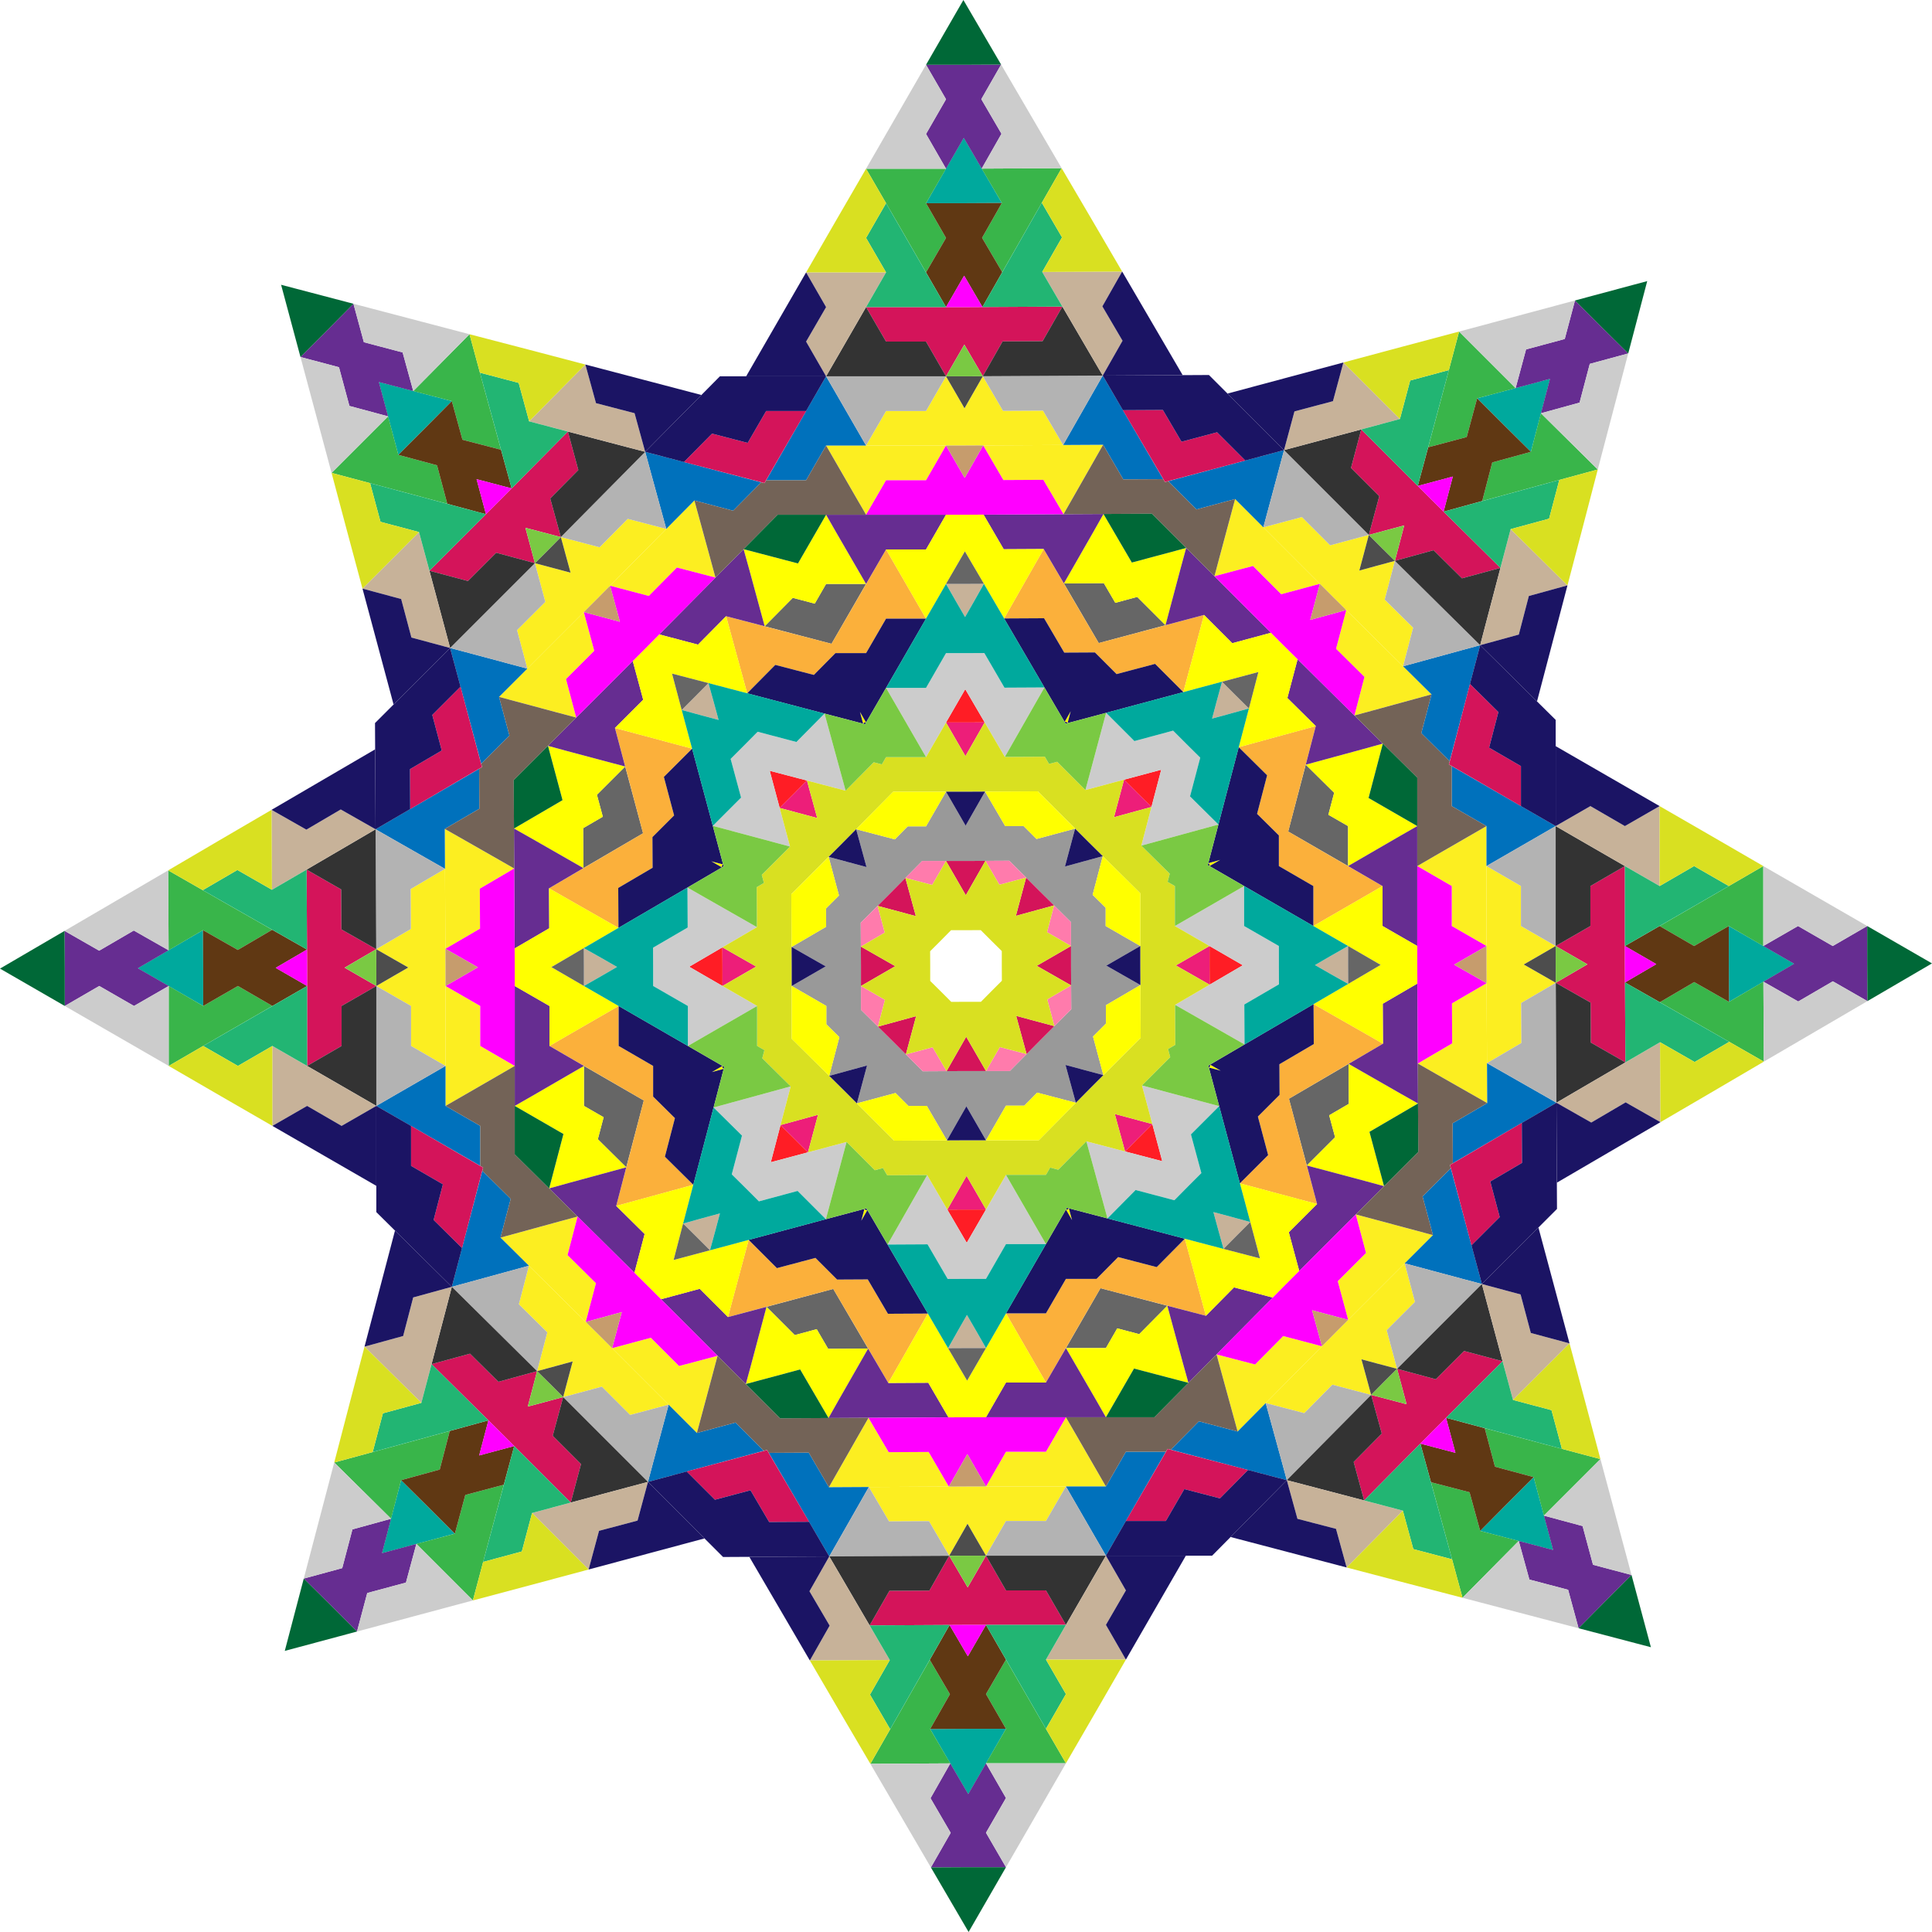 <?xml version="1.0" encoding="utf-8"?>
<!DOCTYPE svg PUBLIC "-//W3C//DTD SVG 1.1//EN" "http://www.w3.org/Graphics/SVG/1.1/DTD/svg11.dtd">
<svg version="1.1" id="Layer_1" xmlns="http://www.w3.org/2000/svg" xmlns:xlink="http://www.w3.org/1999/xlink" x="0px" y="0px"
	 viewBox="0 0 1606.312 1606.312" enable-background="new 0 0 1606.312 1606.312" xml:space="preserve">
<g>
	<polygon fill="#666666" points="691.351,535.277 695.143,528.701 720.069,485.496 686.834,485.496 677.408,501.872 
		659.137,497.055 635.764,520.682 684.009,533.348 	"/>
	<polygon fill="#666666" points="913.517,534.679 920.848,532.71 969.024,519.785 945.523,496.284 927.279,501.199 
		917.765,484.874 884.531,485.053 909.689,528.123 	"/>
	<polygon fill="#666666" points="1071.035,691.351 1077.611,695.143 1120.816,720.069 1120.816,686.834 1104.44,677.408 
		1109.256,659.137 1085.63,635.764 1072.964,684.009 	"/>
	<polygon fill="#666666" points="1071.633,913.517 1073.602,920.848 1086.527,969.024 1110.028,945.523 1105.113,927.279 
		1121.438,917.765 1121.259,884.531 1078.189,909.689 	"/>
	<polygon fill="#666666" points="914.961,1071.035 911.169,1077.611 886.243,1120.816 919.478,1120.816 928.904,1104.44 
		947.175,1109.256 970.548,1085.63 922.303,1072.964 	"/>
	<polygon fill="#666666" points="692.795,1071.633 685.464,1073.602 637.288,1086.527 660.788,1110.028 679.033,1105.113 
		688.547,1121.438 721.781,1121.259 696.623,1078.189 	"/>
	<polygon fill="#666666" points="535.277,914.961 528.701,911.169 485.496,886.243 485.496,919.478 501.872,928.904 
		497.055,947.175 520.682,970.548 533.348,922.303 	"/>
	<polygon fill="#666666" points="534.679,692.795 532.71,685.464 519.785,637.288 496.284,660.788 501.199,679.033 
		484.874,688.547 485.053,721.781 528.123,696.623 	"/>
	<polygon fill="#FFFF00" points="714.963,591.85 720.069,600.696 718.655,600.696 717.66,601.702 	"/>
	<polygon fill="#FFFF00" points="890.21,591.378 887.565,601.244 886.565,600.244 885.151,600.252 	"/>
	<polygon fill="#FFFF00" points="1014.462,714.963 1005.616,720.069 1005.616,718.655 1004.611,717.66 	"/>
	<polygon fill="#FFFF00" points="1014.934,890.21 1005.068,887.565 1006.068,886.565 1006.06,885.151 	"/>
	<polygon fill="#FFFF00" points="891.349,1014.462 886.243,1005.616 887.657,1005.616 888.652,1004.611 	"/>
	<polygon fill="#FFFF00" points="716.102,1014.934 718.747,1005.068 719.747,1006.068 721.161,1006.06 	"/>
	<polygon fill="#FFFF00" points="591.85,891.349 600.696,886.243 600.696,887.657 601.702,888.652 	"/>
	<polygon fill="#FFFF00" points="591.378,716.102 601.244,718.747 600.244,719.747 600.252,721.161 	"/>
	<polygon fill="#FFFF00" points="677.408,501.872 686.834,485.496 720.069,485.496 695.143,442.498 686.834,427.958 
		663.465,468.464 618.233,456.59 622.727,472.723 635.764,520.682 659.137,497.055 	"/>
	<polygon fill="#FFFF00" points="927.279,501.199 945.523,496.284 969.024,519.785 981.803,471.755 986.209,455.599 
		941.042,467.716 917.455,427.337 909.225,441.921 884.531,485.053 917.765,484.874 	"/>
	<polygon fill="#FFFF00" points="1104.44,677.408 1120.816,686.834 1120.816,720.069 1163.814,695.143 1178.354,686.834 
		1137.848,663.465 1149.722,618.233 1133.59,622.727 1085.63,635.764 1109.256,659.137 	"/>
	<polygon fill="#FFFF00" points="1105.113,927.279 1110.028,945.523 1086.527,969.024 1134.557,981.803 1150.713,986.209 
		1138.595,941.042 1178.975,917.455 1164.39,909.225 1121.259,884.531 1121.438,917.765 	"/>
	<polygon fill="#FFFF00" points="928.904,1104.44 919.478,1120.816 886.243,1120.816 911.169,1163.814 919.478,1178.354 
		942.847,1137.848 988.079,1149.722 983.585,1133.59 970.548,1085.63 947.175,1109.256 	"/>
	<polygon fill="#FFFF00" points="679.033,1105.113 660.788,1110.028 637.288,1086.527 624.509,1134.557 620.103,1150.713 
		665.27,1138.595 688.857,1178.975 697.087,1164.39 721.781,1121.259 688.547,1121.438 	"/>
	<polygon fill="#FFFF00" points="501.872,928.904 485.496,919.478 485.496,886.243 442.498,911.169 427.958,919.478 
		468.464,942.847 456.59,988.079 472.723,983.585 520.682,970.548 497.055,947.175 	"/>
	<polygon fill="#FFFF00" points="501.199,679.033 496.284,660.788 519.785,637.288 471.755,624.509 455.599,620.103 
		467.716,665.27 427.337,688.857 441.921,697.087 485.053,721.781 484.874,688.547 	"/>
	<polygon fill="#1B1464" points="719.248,602.118 720.069,600.696 718.655,600.696 717.66,601.702 	"/>
	<polygon fill="#1B1464" points="885.98,601.669 887.565,601.244 886.565,600.244 885.151,600.252 	"/>
	<polygon fill="#1B1464" points="1004.194,719.248 1005.616,720.069 1005.616,718.655 1004.611,717.66 	"/>
	<polygon fill="#1B1464" points="1004.643,885.98 1005.068,887.565 1006.068,886.565 1006.06,885.151 	"/>
	<polygon fill="#1B1464" points="887.064,1004.194 886.243,1005.616 887.657,1005.616 888.652,1004.611 	"/>
	<polygon fill="#1B1464" points="720.332,1004.643 718.747,1005.068 719.747,1006.068 721.161,1006.06 	"/>
	<polygon fill="#1B1464" points="602.118,887.064 600.696,886.243 600.696,887.657 601.702,888.652 	"/>
	<polygon fill="#1B1464" points="601.669,720.332 601.244,718.747 600.244,719.747 600.252,721.161 	"/>
	<polygon fill="#FBB03B" points="694.588,543.034 720.069,543.034 736.686,514.369 769.921,514.369 744.995,471.163 
		736.686,456.831 711.76,500.036 691.342,535.257 651.944,525.002 603.699,512.336 608.044,528.323 621.229,576.429 
		644.603,552.802 676.668,561.148 	"/>
	<polygon fill="#FBB03B" points="910.321,542.453 928.339,560.47 960.358,551.951 983.859,575.452 996.784,527.275 
		1001.044,511.266 952.867,524.191 913.525,534.658 892.918,499.548 867.759,456.478 859.528,470.855 834.835,514.194 
		868.069,514.015 884.841,542.59 	"/>
	<polygon fill="#FBB03B" points="1063.278,694.588 1063.278,720.069 1091.943,736.686 1091.943,769.921 1135.149,744.995 
		1149.481,736.686 1106.276,711.76 1071.055,691.342 1081.31,651.944 1093.976,603.699 1077.989,608.044 
		1029.883,621.229 1053.51,644.603 1045.164,676.668 	"/>
	<polygon fill="#FBB03B" points="1063.859,910.321 1045.842,928.339 1054.361,960.358 1030.86,983.859 1079.036,996.784 
		1095.046,1001.044 1082.121,952.867 1071.654,913.525 1106.764,892.918 1149.834,867.759 1135.457,859.528 
		1092.118,834.835 1092.297,868.069 1063.722,884.841 	"/>
	<polygon fill="#FBB03B" points="911.724,1063.278 886.243,1063.278 869.626,1091.943 836.391,1091.943 861.317,1135.149 
		869.626,1149.481 894.552,1106.276 914.97,1071.055 954.368,1081.31 1002.613,1093.976 998.268,1077.989 
		985.083,1029.883 961.709,1053.51 929.644,1045.164 	"/>
	<polygon fill="#FBB03B" points="695.991,1063.859 677.973,1045.842 645.954,1054.361 622.453,1030.86 609.528,1079.036 
		605.268,1095.046 653.445,1082.121 692.787,1071.654 713.394,1106.764 738.553,1149.834 746.784,1135.457 
		771.477,1092.118 738.243,1092.297 721.471,1063.722 	"/>
	<polygon fill="#FBB03B" points="543.034,911.724 543.034,886.243 514.369,869.626 514.369,836.391 471.163,861.317 
		456.831,869.626 500.036,894.552 535.257,914.97 525.002,954.368 512.336,1002.613 528.323,998.268 576.429,985.083 
		552.802,961.709 561.148,929.644 	"/>
	<polygon fill="#FBB03B" points="542.453,695.991 560.47,677.973 551.951,645.954 575.452,622.453 527.275,609.528 
		511.266,605.268 524.191,653.445 534.658,692.787 499.548,713.394 456.478,738.553 470.855,746.784 514.194,771.477 
		514.015,738.243 542.59,721.471 	"/>
	<polygon fill="#662D91" points="786.538,427.958 769.921,456.831 736.686,456.831 720.069,485.496 695.143,442.498 
		686.834,427.958 736.686,427.958 	"/>
	<polygon fill="#662D91" points="526.101,549.601 534.766,581.768 511.266,605.268 519.785,637.288 471.755,624.509 
		455.599,620.103 490.849,584.852 	"/>
	<polygon fill="#662D91" points="427.958,819.773 456.831,836.391 456.831,869.626 485.496,886.243 442.498,911.169 
		427.958,919.478 427.958,869.626 	"/>
	<polygon fill="#662D91" points="549.601,1080.211 581.768,1071.545 605.268,1095.046 637.288,1086.527 624.509,1134.557 
		620.103,1150.713 584.852,1115.462 	"/>
	<polygon fill="#662D91" points="819.773,1178.354 836.391,1149.481 869.626,1149.481 886.243,1120.816 911.169,1163.814 
		919.478,1178.354 869.626,1178.354 	"/>
	<polygon fill="#662D91" points="1080.211,1056.711 1071.545,1024.544 1095.046,1001.044 1086.527,969.024 
		1134.557,981.803 1150.713,986.209 1115.462,1021.46 	"/>
	<polygon fill="#662D91" points="1178.354,786.538 1149.481,769.921 1149.481,736.686 1120.816,720.069 1163.814,695.143 
		1178.354,686.834 1178.354,736.686 	"/>
	<polygon fill="#662D91" points="1056.711,526.101 1024.544,534.766 1001.044,511.266 969.024,519.785 981.803,471.755 
		986.209,455.599 1021.46,490.849 	"/>
	<polygon fill="#662D91" points="817.752,427.874 834.525,456.657 867.759,456.478 884.531,485.053 909.225,441.921 
		917.455,427.337 867.604,427.605 	"/>
	<polygon fill="#662D91" points="548.112,527.471 580.325,535.963 603.699,512.336 635.764,520.682 622.727,472.723 
		618.233,456.59 583.173,492.03 	"/>
	<polygon fill="#662D91" points="427.874,788.56 456.657,771.787 456.478,738.553 485.053,721.781 441.921,697.087 
		427.337,688.857 427.605,738.708 	"/>
	<polygon fill="#662D91" points="527.471,1058.2 535.963,1025.987 512.336,1002.613 520.682,970.548 472.723,983.585 
		456.59,988.079 492.03,1023.139 	"/>
	<polygon fill="#662D91" points="788.56,1178.438 771.787,1149.655 738.553,1149.834 721.781,1121.259 697.087,1164.39 
		688.857,1178.975 738.708,1178.707 	"/>
	<polygon fill="#662D91" points="1058.2,1078.841 1025.987,1070.349 1002.613,1093.976 970.548,1085.63 
		983.585,1133.59 988.079,1149.722 1023.139,1114.282 	"/>
	<polygon fill="#662D91" points="1178.438,817.752 1149.655,834.525 1149.834,867.759 1121.259,884.531 1164.39,909.225 
		1178.975,917.455 1178.707,867.604 	"/>
	<polygon fill="#662D91" points="1078.841,548.112 1070.349,580.325 1093.976,603.699 1085.63,635.764 1133.59,622.727 
		1149.722,618.233 1114.282,583.173 	"/>
	<polygon fill="#FFFF00" points="802.145,427.958 786.538,427.958 769.921,456.831 736.686,456.831 761.612,500.036 
		769.921,514.369 794.847,471.163 802.227,458.371 809.676,471.123 834.835,514.194 843.066,499.817 867.759,456.478 
		834.525,456.657 817.752,427.874 	"/>
	<polygon fill="#FFFF00" points="1067.746,537.136 1056.711,526.101 1024.544,534.766 1001.044,511.266 988.118,559.442 
		983.859,575.452 1032.035,562.527 1046.299,558.7 1042.549,572.984 1029.883,621.229 1045.87,616.883 
		1093.976,603.699 1070.349,580.325 1078.841,548.112 	"/>
	<polygon fill="#FFFF00" points="1178.354,802.145 1178.354,786.538 1149.481,769.921 1149.481,736.686 1106.276,761.612 
		1091.943,769.921 1135.149,794.847 1147.941,802.227 1135.189,809.676 1092.118,834.835 1106.495,843.066 
		1149.834,867.759 1149.655,834.525 1178.438,817.752 	"/>
	<polygon fill="#FFFF00" points="1069.176,1067.746 1080.211,1056.711 1071.545,1024.544 1095.046,1001.044 
		1046.87,988.118 1030.86,983.859 1043.785,1032.035 1047.612,1046.299 1033.328,1042.549 985.083,1029.883 
		989.429,1045.87 1002.613,1093.976 1025.987,1070.349 1058.2,1078.841 	"/>
	<polygon fill="#FFFF00" points="804.167,1178.354 819.773,1178.354 836.391,1149.481 869.626,1149.481 844.7,1106.276 
		836.391,1091.943 811.465,1135.149 804.085,1147.941 796.636,1135.189 771.477,1092.118 763.246,1106.495 
		738.553,1149.834 771.787,1149.655 788.56,1178.438 	"/>
	<polygon fill="#FFFF00" points="538.565,1069.176 549.601,1080.211 581.768,1071.545 605.268,1095.046 618.194,1046.87 
		622.453,1030.86 574.277,1043.785 560.013,1047.612 563.763,1033.328 576.429,985.083 560.442,989.429 
		512.336,1002.613 535.963,1025.987 527.471,1058.2 	"/>
	<polygon fill="#FFFF00" points="427.958,804.167 427.958,819.773 456.831,836.391 456.831,869.626 500.036,844.7 
		514.369,836.391 471.163,811.465 458.371,804.085 471.123,796.636 514.194,771.477 499.817,763.246 456.478,738.553 
		456.657,771.787 427.874,788.56 	"/>
	<polygon fill="#FFFF00" points="537.136,538.565 526.101,549.601 534.766,581.768 511.266,605.268 559.442,618.194 
		575.452,622.453 562.527,574.277 558.7,560.013 572.984,563.763 621.229,576.429 616.883,560.442 603.699,512.336 
		580.325,535.963 548.112,527.471 	"/>
	<polygon fill="#1B1464" points="714.963,591.85 720.069,600.696 744.995,557.574 769.921,514.369 736.686,514.369 
		720.069,543.034 694.588,543.034 676.668,561.148 644.603,552.802 621.229,576.429 669.474,589.094 717.66,601.702 	
		"/>
	<polygon fill="#1B1464" points="890.21,591.378 887.565,601.244 935.683,588.377 983.859,575.452 960.358,551.951 
		928.339,560.47 910.321,542.453 884.841,542.59 868.069,514.015 834.835,514.194 859.993,557.264 885.151,600.252 	
		"/>
	<polygon fill="#1B1464" points="1014.462,714.963 1005.616,720.069 1048.738,744.995 1091.943,769.921 1091.943,736.686 
		1063.278,720.069 1063.278,694.588 1045.164,676.668 1053.51,644.603 1029.883,621.229 1017.218,669.474 
		1004.611,717.66 	"/>
	<polygon fill="#1B1464" points="1014.934,890.21 1005.068,887.565 1017.935,935.683 1030.86,983.859 1054.361,960.358 
		1045.842,928.339 1063.859,910.321 1063.722,884.841 1092.297,868.069 1092.118,834.835 1049.048,859.993 
		1006.06,885.151 	"/>
	<polygon fill="#1B1464" points="891.349,1014.462 886.243,1005.616 861.317,1048.738 836.391,1091.943 869.626,1091.943 
		886.243,1063.278 911.724,1063.278 929.644,1045.164 961.709,1053.51 985.083,1029.883 936.838,1017.218 
		888.652,1004.611 	"/>
	<polygon fill="#1B1464" points="716.102,1014.934 718.747,1005.068 670.629,1017.935 622.453,1030.86 645.954,1054.361 
		677.973,1045.842 695.991,1063.859 721.471,1063.722 738.243,1092.297 771.477,1092.118 746.319,1049.048 
		721.161,1006.06 	"/>
	<polygon fill="#1B1464" points="591.85,891.349 600.696,886.243 557.574,861.317 514.369,836.391 514.369,869.626 
		543.034,886.243 543.034,911.724 561.148,929.644 552.802,961.709 576.429,985.083 589.094,936.838 601.702,888.652 
			"/>
	<polygon fill="#1B1464" points="591.378,716.102 601.244,718.747 588.377,670.629 575.452,622.453 551.951,645.954 
		560.47,677.973 542.453,695.991 542.59,721.471 514.015,738.243 514.194,771.477 557.264,746.319 600.252,721.161 
			"/>
	<polygon fill="#FCEE21" points="786.538,370.42 769.921,399.293 736.686,399.293 720.069,427.958 695.143,384.752 
		686.834,370.42 736.686,370.42 	"/>
	<polygon fill="#FCEE21" points="485.415,508.916 494.081,541.082 470.58,564.583 479.099,596.602 430.923,583.677 
		414.913,579.418 450.164,544.167 	"/>
	<polygon fill="#FCEE21" points="370.42,819.773 399.293,836.391 399.293,869.626 427.958,886.243 384.752,911.169 
		370.42,919.478 370.42,869.626 	"/>
	<polygon fill="#FCEE21" points="508.916,1120.897 541.082,1112.231 564.583,1135.732 596.602,1127.213 583.677,1175.389 
		579.418,1191.399 544.167,1156.148 	"/>
	<polygon fill="#FCEE21" points="819.773,1235.892 836.391,1207.019 869.626,1207.019 886.243,1178.354 911.169,1221.56 
		919.478,1235.892 869.626,1235.892 	"/>
	<polygon fill="#FCEE21" points="1120.897,1097.396 1112.231,1065.23 1135.732,1041.729 1127.213,1009.71 
		1175.389,1022.635 1191.399,1026.894 1156.148,1062.145 	"/>
	<polygon fill="#FCEE21" points="1235.892,786.538 1207.019,769.921 1207.019,736.686 1178.354,720.069 1221.56,695.143 
		1235.892,686.834 1235.892,736.686 	"/>
	<polygon fill="#FCEE21" points="1097.396,485.415 1065.23,494.081 1041.729,470.58 1009.71,479.099 1022.635,430.923 
		1026.894,414.913 1062.145,450.164 	"/>
	<polygon fill="#FCEE21" points="817.442,370.337 834.215,399.12 867.449,398.94 884.221,427.516 908.914,384.177 
		917.145,369.8 867.293,370.068 	"/>
	<polygon fill="#FCEE21" points="507.208,487.005 539.421,495.497 562.795,471.87 594.86,480.217 581.675,432.111 
		577.329,416.124 542.269,451.565 	"/>
	<polygon fill="#FCEE21" points="370.337,788.87 399.12,772.097 398.94,738.863 427.516,722.091 384.177,697.398 
		369.8,689.167 370.068,739.018 	"/>
	<polygon fill="#FCEE21" points="487.005,1099.104 495.497,1066.891 471.87,1043.517 480.217,1011.452 432.111,1024.637 
		416.124,1028.983 451.565,1064.043 	"/>
	<polygon fill="#FCEE21" points="788.87,1235.975 772.097,1207.192 738.863,1207.371 722.091,1178.796 697.398,1222.135 
		689.167,1236.513 739.018,1236.244 	"/>
	<polygon fill="#FCEE21" points="1099.104,1119.307 1066.891,1110.815 1043.517,1134.442 1011.452,1126.095 
		1024.637,1174.201 1028.983,1190.188 1064.043,1154.747 	"/>
	<polygon fill="#FCEE21" points="1235.975,817.442 1207.192,834.215 1207.371,867.449 1178.796,884.221 1222.135,908.914 
		1236.513,917.145 1236.244,867.293 	"/>
	<polygon fill="#FCEE21" points="1119.307,507.208 1110.815,539.421 1134.442,562.795 1126.095,594.86 1174.201,581.675 
		1190.188,577.329 1154.747,542.269 	"/>
	<polygon fill="#0071BC" points="636.981,399.293 670.216,399.293 686.834,370.42 720.069,370.42 695.143,327.214 
		686.834,312.882 661.908,356.087 	"/>
	<polygon fill="#0071BC" points="400.078,635.085 423.579,611.584 414.913,579.418 438.414,555.917 390.237,542.992 
		374.228,538.732 387.153,586.908 	"/>
	<polygon fill="#0071BC" points="399.293,969.331 399.293,936.096 370.42,919.478 370.42,886.243 327.214,911.169 
		312.882,919.478 356.087,944.404 	"/>
	<polygon fill="#0071BC" points="635.085,1206.234 611.584,1182.733 579.418,1191.399 555.917,1167.898 542.992,1216.074 
		538.732,1232.084 586.908,1219.159 	"/>
	<polygon fill="#0071BC" points="969.331,1207.019 936.096,1207.019 919.478,1235.892 886.243,1235.892 911.169,1279.098 
		919.478,1293.43 944.404,1250.225 	"/>
	<polygon fill="#0071BC" points="1206.234,971.227 1182.733,994.728 1191.399,1026.894 1167.898,1050.395 
		1216.074,1063.32 1232.084,1067.58 1219.159,1019.404 	"/>
	<polygon fill="#0071BC" points="1207.019,636.981 1207.019,670.216 1235.892,686.834 1235.892,720.069 1279.098,695.143 
		1293.43,686.834 1250.225,661.908 	"/>
	<polygon fill="#0071BC" points="971.227,400.078 994.728,423.579 1026.894,414.913 1050.395,438.414 1063.32,390.237 
		1067.58,374.228 1019.404,387.153 	"/>
	<polygon fill="#0071BC" points="967.152,398.403 933.918,398.582 917.145,369.8 883.911,369.978 908.604,326.639 
		916.835,312.262 941.994,355.333 	"/>
	<polygon fill="#0071BC" points="632.916,400.99 609.542,424.616 577.329,416.124 553.956,439.751 540.771,391.645 
		536.425,375.658 584.67,388.324 	"/>
	<polygon fill="#0071BC" points="398.403,639.159 398.582,672.394 369.8,689.167 369.978,722.401 326.639,697.708 
		312.262,689.477 355.333,664.318 	"/>
	<polygon fill="#0071BC" points="400.99,973.396 424.616,996.77 416.124,1028.983 439.751,1052.356 391.645,1065.541 
		375.658,1069.887 388.324,1021.641 	"/>
	<polygon fill="#0071BC" points="639.159,1207.909 672.394,1207.73 689.167,1236.513 722.401,1236.333 697.708,1279.672 
		689.477,1294.05 664.318,1250.979 	"/>
	<polygon fill="#0071BC" points="973.396,1205.322 996.77,1181.695 1028.983,1190.188 1052.356,1166.561 
		1065.541,1214.667 1069.887,1230.654 1021.641,1217.988 	"/>
	<polygon fill="#0071BC" points="1207.909,967.152 1207.73,933.918 1236.513,917.145 1236.333,883.911 1279.672,908.604 
		1294.05,916.835 1250.979,941.994 	"/>
	<polygon fill="#0071BC" points="1205.322,632.916 1181.695,609.542 1190.188,577.329 1166.561,553.956 1214.667,540.771 
		1230.654,536.425 1217.988,584.67 	"/>
	<polygon fill="#736357" points="635.594,401.687 636.981,399.293 670.216,399.293 686.834,370.42 711.76,413.625 
		720.069,427.958 670.216,427.958 646.558,427.958 629.92,444.776 594.86,480.217 590.514,464.23 577.329,416.124 
		609.542,424.616 632.916,400.99 	"/>
	<polygon fill="#736357" points="968.553,400.79 971.227,400.078 994.728,423.579 1026.894,414.913 1013.969,463.089 
		1009.71,479.099 974.459,443.848 957.73,427.12 934.072,427.247 884.221,427.516 892.452,413.139 
		917.145,369.8 933.918,398.582 967.152,398.403 	"/>
	<polygon fill="#736357" points="1204.625,635.594 1207.019,636.981 1207.019,670.216 1235.892,686.834 1192.687,711.76 
		1178.354,720.069 1178.354,670.216 1178.354,646.558 1161.536,629.92 1126.095,594.86 1142.082,590.514 
		1190.188,577.329 1181.695,609.542 1205.322,632.916 	"/>
	<polygon fill="#736357" points="1205.522,968.553 1206.234,971.227 1182.733,994.728 1191.399,1026.894 1143.223,1013.969 
		1127.213,1009.71 1162.464,974.459 1179.192,957.73 1179.065,934.072 1178.796,884.221 1193.173,892.452 
		1236.513,917.145 1207.73,933.918 1207.909,967.152 	"/>
	<polygon fill="#736357" points="970.718,1204.625 969.331,1207.019 936.096,1207.019 919.478,1235.892 894.552,1192.687 
		886.243,1178.354 936.096,1178.354 959.754,1178.354 976.392,1161.536 1011.452,1126.095 1015.798,1142.082 
		1028.983,1190.188 996.77,1181.695 973.396,1205.322 	"/>
	<polygon fill="#736357" points="637.759,1205.522 635.085,1206.234 611.584,1182.733 579.418,1191.399 592.343,1143.223 
		596.602,1127.213 631.853,1162.464 648.582,1179.192 672.24,1179.065 722.091,1178.796 713.86,1193.173 
		689.167,1236.513 672.394,1207.73 639.159,1207.909 	"/>
	<polygon fill="#736357" points="401.687,970.718 399.293,969.331 399.293,936.096 370.42,919.478 413.625,894.552 
		427.958,886.243 427.958,936.096 427.958,959.754 444.776,976.392 480.217,1011.452 464.23,1015.798 
		416.124,1028.983 424.616,996.77 400.99,973.396 	"/>
	<polygon fill="#736357" points="400.79,637.759 400.078,635.085 423.579,611.584 414.913,579.418 463.089,592.343 
		479.099,596.602 443.848,631.853 427.12,648.582 427.247,672.24 427.516,722.091 413.139,713.86 369.8,689.167 
		398.582,672.394 398.403,639.159 	"/>
	<polygon fill="#FF00FF" points="802.145,427.958 769.921,427.958 720.069,427.958 736.686,399.293 769.921,399.293 
		786.538,370.42 802.063,397.329 817.442,370.337 834.215,399.12 867.449,398.94 884.221,427.516 834.369,427.784 
			"/>
	<polygon fill="#FF00FF" points="1067.746,537.136 1044.96,514.35 1009.71,479.099 1041.729,470.58 1065.23,494.081 
		1097.396,485.415 1089.346,515.42 1119.307,507.208 1110.815,539.421 1134.442,562.795 1126.095,594.86 
		1090.655,559.799 	"/>
	<polygon fill="#FF00FF" points="1178.354,802.145 1178.354,769.921 1178.354,720.069 1207.019,736.686 1207.019,769.921 
		1235.892,786.538 1208.983,802.063 1235.975,817.442 1207.192,834.215 1207.371,867.449 1178.796,884.221 
		1178.528,834.369 	"/>
	<polygon fill="#FF00FF" points="1069.176,1067.746 1091.962,1044.96 1127.213,1009.71 1135.732,1041.729 
		1112.231,1065.23 1120.897,1097.396 1090.892,1089.346 1099.104,1119.307 1066.891,1110.815 1043.517,1134.442 
		1011.452,1126.095 1046.513,1090.655 	"/>
	<polygon fill="#FF00FF" points="804.167,1178.354 836.391,1178.354 886.243,1178.354 869.626,1207.019 836.391,1207.019 
		819.773,1235.892 804.249,1208.983 788.87,1235.975 772.097,1207.192 738.863,1207.371 722.091,1178.796 
		771.943,1178.528 	"/>
	<polygon fill="#FF00FF" points="538.565,1069.176 561.351,1091.962 596.602,1127.213 564.583,1135.732 541.082,1112.231 
		508.916,1120.897 516.966,1090.892 487.005,1099.104 495.497,1066.891 471.87,1043.517 480.217,1011.452 
		515.657,1046.513 	"/>
	<polygon fill="#FF00FF" points="427.958,804.167 427.958,836.391 427.958,886.243 399.293,869.626 399.293,836.391 
		370.42,819.773 397.329,804.249 370.337,788.87 399.12,772.097 398.94,738.863 427.516,722.091 427.784,771.943 
			"/>
	<polygon fill="#FF00FF" points="537.136,538.565 514.35,561.351 479.099,596.602 470.58,564.583 494.081,541.082 
		485.415,508.916 515.42,516.966 507.208,487.005 539.421,495.497 562.795,471.87 594.86,480.217 559.799,515.657 	
		"/>
	<polygon fill="#006837" points="646.558,427.958 670.216,427.958 686.834,427.958 663.465,468.464 618.233,456.59 
		629.92,444.776 	"/>
	<polygon fill="#006837" points="957.73,427.12 974.459,443.848 986.209,455.599 941.042,467.716 917.455,427.337 
		934.072,427.247 	"/>
	<polygon fill="#006837" points="1178.354,646.558 1178.354,670.216 1178.354,686.834 1137.848,663.465 1149.722,618.233 
		1161.536,629.92 	"/>
	<polygon fill="#006837" points="1179.192,957.73 1162.464,974.459 1150.713,986.209 1138.595,941.042 1178.975,917.455 
		1179.065,934.072 	"/>
	<polygon fill="#006837" points="959.754,1178.354 936.096,1178.354 919.478,1178.354 942.847,1137.848 988.079,1149.722 
		976.392,1161.536 	"/>
	<polygon fill="#006837" points="648.582,1179.192 631.853,1162.464 620.103,1150.713 665.27,1138.595 688.857,1178.975 
		672.24,1179.065 	"/>
	<polygon fill="#006837" points="427.958,959.754 427.958,936.096 427.958,919.478 468.464,942.847 456.59,988.079 
		444.776,976.392 	"/>
	<polygon fill="#006837" points="427.12,648.582 443.848,631.853 455.599,620.103 467.716,665.27 427.337,688.857 
		427.247,672.24 	"/>
	<polygon fill="#D4145A" points="635.563,401.613 645.29,384.752 670.216,341.755 636.981,341.755 621.631,368.234 
		592.011,360.524 568.638,384.151 616.735,396.67 	"/>
	<polygon fill="#D4145A" points="968.583,400.716 987.384,395.672 1035.413,382.894 1011.913,359.393 982.335,367.262 
		966.842,340.866 933.608,341.045 958.765,383.908 	"/>
	<polygon fill="#D4145A" points="1204.699,635.563 1221.56,645.29 1264.557,670.216 1264.557,636.981 1238.078,621.631 
		1245.788,592.011 1222.161,568.638 1209.642,616.735 	"/>
	<polygon fill="#D4145A" points="1205.596,968.583 1210.64,987.384 1223.418,1035.413 1246.919,1011.913 1239.05,982.335 
		1265.446,966.842 1265.267,933.608 1222.404,958.765 	"/>
	<polygon fill="#D4145A" points="970.749,1204.699 961.022,1221.56 936.096,1264.557 969.331,1264.557 984.681,1238.078 
		1014.3,1245.788 1037.674,1222.161 989.577,1209.642 	"/>
	<polygon fill="#D4145A" points="637.729,1205.596 618.928,1210.64 570.899,1223.418 594.399,1246.919 623.977,1239.05 
		639.47,1265.446 672.704,1265.267 647.546,1222.404 	"/>
	<polygon fill="#D4145A" points="401.613,970.749 384.752,961.022 341.755,936.096 341.755,969.331 368.234,984.681 
		360.524,1014.3 384.151,1037.674 396.67,989.577 	"/>
	<polygon fill="#D4145A" points="400.716,637.729 395.672,618.928 382.894,570.899 359.393,594.399 367.262,623.977 
		340.866,639.47 341.045,672.704 383.908,647.546 	"/>
	<polygon fill="#1B1464" points="598.529,312.882 636.981,312.882 686.834,312.882 670.216,341.755 636.981,341.755 
		621.631,368.234 592.011,360.524 568.638,384.151 536.425,375.658 571.486,340.218 	"/>
	<polygon fill="#1B1464" points="1005.139,311.787 1032.329,338.977 1067.58,374.228 1035.413,382.894 1011.913,359.393 
		982.335,367.262 966.842,340.866 933.608,341.045 916.835,312.262 966.687,311.994 	"/>
	<polygon fill="#1B1464" points="1293.43,598.529 1293.43,636.981 1293.43,686.834 1264.557,670.216 1264.557,636.981 
		1238.078,621.631 1245.788,592.011 1222.161,568.638 1230.654,536.425 1266.094,571.486 	"/>
	<polygon fill="#1B1464" points="1294.525,1005.139 1267.335,1032.329 1232.084,1067.58 1223.418,1035.413 
		1246.919,1011.913 1239.05,982.335 1265.446,966.842 1265.267,933.608 1294.05,916.835 1294.318,966.687 	"/>
	<polygon fill="#1B1464" points="1007.783,1293.43 969.331,1293.43 919.478,1293.43 936.096,1264.557 
		969.331,1264.557 984.681,1238.078 1014.3,1245.788 1037.674,1222.161 1069.887,1230.654 1034.826,1266.094 	"/>
	<polygon fill="#1B1464" points="601.173,1294.525 573.983,1267.335 538.732,1232.084 570.899,1223.418 594.399,1246.919 
		623.977,1239.05 639.47,1265.446 672.704,1265.267 689.477,1294.05 639.625,1294.318 	"/>
	<polygon fill="#1B1464" points="312.882,1007.783 312.882,969.331 312.882,919.478 341.755,936.096 341.755,969.331 
		368.234,984.681 360.524,1014.3 384.151,1037.674 375.658,1069.887 340.218,1034.826 	"/>
	<polygon fill="#1B1464" points="311.787,601.173 338.977,573.983 374.228,538.732 382.894,570.899 359.393,594.399 
		367.262,623.977 340.866,639.47 341.045,672.704 312.262,689.477 311.994,639.625 	"/>
	<polygon fill="#FCEE21" points="801.99,370.42 769.921,370.42 720.069,370.42 736.686,341.755 769.921,341.755 
		786.538,312.882 801.907,339.521 817.132,312.8 833.905,341.582 867.139,341.403 883.911,369.978 834.059,370.247 
			"/>
	<polygon fill="#FCEE21" points="1108.322,496.341 1085.646,473.665 1050.395,438.414 1082.415,429.895 1105.915,453.395 
		1138.082,444.729 1130.112,474.433 1159.773,466.304 1151.28,498.517 1174.907,521.89 1166.561,553.956 
		1131.121,518.895 	"/>
	<polygon fill="#FCEE21" points="1235.892,801.99 1235.892,769.921 1235.892,720.069 1264.557,736.686 1264.557,769.921 
		1293.43,786.538 1266.791,801.907 1293.513,817.132 1264.729,833.905 1264.909,867.139 1236.333,883.911 
		1236.065,834.059 	"/>
	<polygon fill="#FCEE21" points="1109.971,1108.322 1132.647,1085.646 1167.898,1050.395 1176.417,1082.415 
		1152.917,1105.915 1161.582,1138.082 1131.879,1130.112 1140.008,1159.773 1107.795,1151.28 1084.421,1174.907 
		1052.356,1166.561 1087.417,1131.121 	"/>
	<polygon fill="#FCEE21" points="804.322,1235.892 836.391,1235.892 886.243,1235.892 869.626,1264.557 836.391,1264.557 
		819.773,1293.43 804.405,1266.791 789.18,1293.513 772.407,1264.729 739.173,1264.909 722.401,1236.333 
		772.253,1236.065 	"/>
	<polygon fill="#FCEE21" points="497.99,1109.971 520.666,1132.647 555.917,1167.898 523.897,1176.417 500.397,1152.917 
		468.23,1161.582 476.2,1131.879 446.539,1140.008 455.031,1107.795 431.405,1084.421 439.751,1052.356 
		475.191,1087.417 	"/>
	<polygon fill="#FCEE21" points="370.42,804.322 370.42,836.391 370.42,886.243 341.755,869.626 341.755,836.391 
		312.882,819.773 339.521,804.405 312.8,789.18 341.582,772.407 341.403,739.173 369.978,722.401 370.247,772.253 	
		"/>
	<polygon fill="#FCEE21" points="496.341,497.99 473.665,520.666 438.414,555.917 429.895,523.897 453.395,500.397 
		444.729,468.23 474.433,476.2 466.304,446.539 498.517,455.031 521.89,431.405 553.956,439.751 518.895,475.191 	
		"/>
	<polygon fill="#C69C6D" points="801.99,370.42 786.538,370.42 802.063,397.329 817.442,370.337 	"/>
	<polygon fill="#C69C6D" points="1108.322,496.341 1097.396,485.415 1089.346,515.42 1119.307,507.208 	"/>
	<polygon fill="#C69C6D" points="1235.892,801.99 1235.892,786.538 1208.983,802.063 1235.975,817.442 	"/>
	<polygon fill="#C69C6D" points="1109.971,1108.322 1120.897,1097.396 1090.892,1089.346 1099.104,1119.307 	"/>
	<polygon fill="#C69C6D" points="804.322,1235.892 819.773,1235.892 804.249,1208.983 788.87,1235.975 	"/>
	<polygon fill="#C69C6D" points="497.99,1109.971 508.916,1120.897 516.966,1090.892 487.005,1099.104 	"/>
	<polygon fill="#C69C6D" points="370.42,804.322 370.42,819.773 397.329,804.249 370.337,788.87 	"/>
	<polygon fill="#C69C6D" points="496.341,497.99 485.415,508.916 515.42,516.966 507.208,487.005 	"/>
	<polygon fill="#4D4D4D" points="801.907,339.451 794.847,327.214 786.538,312.882 801.835,312.882 817.132,312.8 
		808.9,327.177 	"/>
	<polygon fill="#4D4D4D" points="1130.161,474.384 1133.822,460.739 1138.082,444.729 1148.898,455.546 1159.773,466.304 
		1143.786,470.65 	"/>
	<polygon fill="#4D4D4D" points="1266.861,801.907 1279.098,794.847 1293.43,786.538 1293.43,801.835 1293.513,817.132 
		1279.135,808.9 	"/>
	<polygon fill="#4D4D4D" points="1131.928,1130.161 1145.573,1133.822 1161.582,1138.082 1150.766,1148.898 
		1140.008,1159.773 1135.662,1143.786 	"/>
	<polygon fill="#4D4D4D" points="804.405,1266.861 811.465,1279.098 819.773,1293.43 804.477,1293.43 789.18,1293.513 
		797.411,1279.135 	"/>
	<polygon fill="#4D4D4D" points="476.15,1131.928 472.49,1145.573 468.23,1161.582 457.414,1150.766 446.539,1140.008 
		462.526,1135.662 	"/>
	<polygon fill="#4D4D4D" points="339.451,804.405 327.214,811.465 312.882,819.773 312.882,804.477 312.8,789.18 
		327.177,797.411 	"/>
	<polygon fill="#4D4D4D" points="474.384,476.15 460.739,472.49 444.729,468.23 455.546,457.414 466.304,446.539 
		470.65,462.526 	"/>
	<polygon fill="#B3B3B3" points="786.538,312.882 769.921,341.755 736.686,341.755 720.069,370.42 695.143,327.214 
		686.834,312.882 736.686,312.882 	"/>
	<polygon fill="#B3B3B3" points="444.729,468.23 453.395,500.397 429.895,523.897 438.414,555.917 390.237,542.992 
		374.228,538.732 409.479,503.481 	"/>
	<polygon fill="#B3B3B3" points="312.882,819.773 341.755,836.391 341.755,869.626 370.42,886.243 327.214,911.169 
		312.882,919.478 312.882,869.626 	"/>
	<polygon fill="#B3B3B3" points="468.23,1161.582 500.397,1152.917 523.897,1176.417 555.917,1167.898 542.992,1216.074 
		538.732,1232.084 503.481,1196.833 	"/>
	<polygon fill="#B3B3B3" points="819.773,1293.43 836.391,1264.557 869.626,1264.557 886.243,1235.892 911.169,1279.098 
		919.478,1293.43 869.626,1293.43 	"/>
	<polygon fill="#B3B3B3" points="1161.582,1138.082 1152.917,1105.915 1176.417,1082.415 1167.898,1050.395 
		1216.074,1063.32 1232.084,1067.58 1196.833,1102.831 	"/>
	<polygon fill="#B3B3B3" points="1293.43,786.538 1264.557,769.921 1264.557,736.686 1235.892,720.069 1279.098,695.143 
		1293.43,686.834 1293.43,736.686 	"/>
	<polygon fill="#B3B3B3" points="1138.082,444.729 1105.915,453.395 1082.415,429.895 1050.395,438.414 1063.32,390.237 
		1067.58,374.228 1102.831,409.479 	"/>
	<polygon fill="#B3B3B3" points="817.132,312.8 833.905,341.582 867.139,341.403 883.911,369.978 908.604,326.639 
		916.835,312.262 866.984,312.531 	"/>
	<polygon fill="#B3B3B3" points="466.304,446.539 498.517,455.031 521.89,431.405 553.956,439.751 540.771,391.645 
		536.425,375.658 501.365,411.099 	"/>
	<polygon fill="#B3B3B3" points="312.8,789.18 341.582,772.407 341.403,739.173 369.978,722.401 326.639,697.708 
		312.262,689.477 312.531,739.328 	"/>
	<polygon fill="#B3B3B3" points="446.539,1140.008 455.031,1107.795 431.405,1084.421 439.751,1052.356 391.645,1065.541 
		375.658,1069.887 411.099,1104.947 	"/>
	<polygon fill="#B3B3B3" points="789.18,1293.513 772.407,1264.729 739.173,1264.909 722.401,1236.333 697.708,1279.672 
		689.477,1294.05 739.328,1293.781 	"/>
	<polygon fill="#B3B3B3" points="1140.008,1159.773 1107.795,1151.28 1084.421,1174.907 1052.356,1166.561 
		1065.541,1214.667 1069.887,1230.654 1104.947,1195.213 	"/>
	<polygon fill="#B3B3B3" points="1293.513,817.132 1264.729,833.905 1264.909,867.139 1236.333,883.911 1279.672,908.604 
		1294.05,916.835 1293.781,866.984 	"/>
	<polygon fill="#B3B3B3" points="1159.773,466.304 1151.28,498.517 1174.907,521.89 1166.561,553.956 1214.667,540.771 
		1230.654,536.425 1195.213,501.365 	"/>
	<polygon fill="#00A99D" points="801.448,168.933 786.538,168.933 769.921,168.933 794.847,125.728 801.301,114.541 
		807.815,125.693 832.974,168.763 816.356,168.853 	"/>
	<polygon fill="#00A99D" points="1250.411,353.485 1239.869,342.942 1228.119,331.192 1276.295,318.267 1288.769,314.92 
		1285.489,327.412 1272.824,375.657 1261.01,363.97 	"/>
	<polygon fill="#00A99D" points="1437.379,801.448 1437.379,786.538 1437.379,769.921 1480.584,794.847 1491.771,801.301 
		1480.619,807.815 1437.549,832.974 1437.459,816.356 	"/>
	<polygon fill="#00A99D" points="1252.827,1250.411 1263.37,1239.869 1275.12,1228.119 1288.045,1276.295 
		1291.392,1288.769 1278.9,1285.489 1230.655,1272.824 1242.342,1261.01 	"/>
	<polygon fill="#00A99D" points="804.864,1437.379 819.773,1437.379 836.391,1437.379 811.465,1480.584 805.011,1491.771 
		798.497,1480.619 773.338,1437.549 789.956,1437.459 	"/>
	<polygon fill="#00A99D" points="355.901,1252.827 366.443,1263.37 378.193,1275.12 330.017,1288.045 317.543,1291.392 
		320.823,1278.9 333.488,1230.655 345.302,1242.342 	"/>
	<polygon fill="#00A99D" points="168.933,804.864 168.933,819.773 168.933,836.391 125.728,811.465 114.541,805.011 
		125.693,798.497 168.763,773.338 168.853,789.956 	"/>
	<polygon fill="#00A99D" points="353.485,355.901 342.942,366.443 331.192,378.193 318.267,330.017 314.92,317.543 
		327.412,320.823 375.657,333.488 363.97,345.302 	"/>
	<polygon fill="#39B54A" points="769.921,226.471 786.538,197.806 769.921,168.933 786.538,140.268 736.686,140.268 
		720.069,140.268 744.995,183.266 	"/>
	<polygon fill="#39B54A" points="371.878,418.879 363.359,386.859 331.192,378.193 322.673,346.174 287.422,381.425 
		275.672,393.175 323.701,405.954 	"/>
	<polygon fill="#39B54A" points="226.471,836.391 197.806,819.773 168.933,836.391 140.268,819.773 140.268,869.626 
		140.268,886.243 183.266,861.317 	"/>
	<polygon fill="#39B54A" points="418.879,1234.434 386.859,1242.953 378.193,1275.12 346.174,1283.639 381.425,1318.89 
		393.175,1330.64 405.954,1282.611 	"/>
	<polygon fill="#39B54A" points="836.391,1379.841 819.773,1408.506 836.391,1437.379 819.773,1466.044 869.626,1466.044 
		886.243,1466.044 861.317,1423.046 	"/>
	<polygon fill="#39B54A" points="1234.434,1187.433 1242.953,1219.453 1275.12,1228.119 1283.639,1260.138 
		1318.89,1224.887 1330.64,1213.137 1282.611,1200.359 	"/>
	<polygon fill="#39B54A" points="1379.841,769.921 1408.506,786.538 1437.379,769.921 1466.044,786.538 1466.044,736.686 
		1466.044,720.069 1423.046,744.995 	"/>
	<polygon fill="#39B54A" points="1187.433,371.878 1219.453,363.359 1228.119,331.192 1260.138,322.673 1224.887,287.422 
		1213.137,275.672 1200.359,323.701 	"/>
	<polygon fill="#39B54A" points="833.284,226.3 816.512,197.725 832.974,168.763 816.202,140.188 866.054,139.92 
		882.671,139.83 857.977,182.961 	"/>
	<polygon fill="#39B54A" points="416.561,373.954 384.496,365.608 375.657,333.488 343.592,325.142 378.652,289.702 
		390.339,277.888 403.376,325.848 	"/>
	<polygon fill="#39B54A" points="226.3,773.028 197.725,789.8 168.763,773.338 140.188,790.11 139.92,740.258 
		139.83,723.641 182.961,748.335 	"/>
	<polygon fill="#39B54A" points="373.954,1189.751 365.608,1221.816 333.488,1230.655 325.142,1262.72 289.702,1227.659 
		277.888,1215.973 325.848,1202.936 	"/>
	<polygon fill="#39B54A" points="773.028,1380.012 789.8,1408.587 773.338,1437.549 790.11,1466.124 740.258,1466.392 
		723.641,1466.482 748.335,1423.351 	"/>
	<polygon fill="#39B54A" points="1189.751,1232.358 1221.816,1240.704 1230.655,1272.824 1262.72,1281.17 
		1227.659,1316.61 1215.973,1328.424 1202.936,1280.464 	"/>
	<polygon fill="#39B54A" points="1380.012,833.284 1408.587,816.512 1437.549,832.974 1466.124,816.202 1466.392,866.054 
		1466.482,882.671 1423.351,857.977 	"/>
	<polygon fill="#39B54A" points="1232.358,416.561 1240.704,384.496 1272.824,375.657 1281.17,343.592 1316.61,378.652 
		1328.424,390.339 1280.464,403.376 	"/>
	<polygon fill="#603813" points="801.61,229.22 786.538,255.344 769.921,226.471 786.538,197.806 769.921,168.933 
		801.448,168.933 832.974,168.763 816.512,197.725 833.284,226.3 816.822,255.262 	"/>
	<polygon fill="#603813" points="1207.897,396.229 1178.767,404.044 1187.433,371.878 1219.453,363.359 1228.119,331.192 
		1250.411,353.485 1272.824,375.657 1240.704,384.496 1232.358,416.561 1200.238,425.4 	"/>
	<polygon fill="#603813" points="1377.092,801.61 1350.968,786.538 1379.841,769.921 1408.506,786.538 1437.379,769.921 
		1437.379,801.448 1437.549,832.974 1408.587,816.512 1380.012,833.284 1351.05,816.822 	"/>
	<polygon fill="#603813" points="1210.083,1207.897 1202.268,1178.767 1234.434,1187.433 1242.953,1219.453 
		1275.12,1228.119 1252.827,1250.411 1230.655,1272.824 1221.816,1240.704 1189.751,1232.358 1180.912,1200.238 	"/>
	<polygon fill="#603813" points="804.702,1377.092 819.773,1350.968 836.391,1379.841 819.773,1408.506 836.391,1437.379 
		804.864,1437.379 773.338,1437.549 789.8,1408.587 773.028,1380.012 789.49,1351.05 	"/>
	<polygon fill="#603813" points="398.415,1210.083 427.545,1202.268 418.879,1234.434 386.859,1242.953 378.193,1275.12 
		355.901,1252.827 333.488,1230.655 365.608,1221.816 373.954,1189.751 406.073,1180.912 	"/>
	<polygon fill="#603813" points="229.22,804.702 255.344,819.773 226.471,836.391 197.806,819.773 168.933,836.391 
		168.933,804.864 168.763,773.338 197.725,789.8 226.3,773.028 255.262,789.49 	"/>
	<polygon fill="#603813" points="396.229,398.415 404.044,427.545 371.878,418.879 363.359,386.859 331.192,378.193 
		353.485,355.901 375.657,333.488 384.496,365.608 416.561,373.954 425.4,406.073 	"/>
	<polygon fill="#D4145A" points="801.68,255.344 769.921,255.344 720.069,255.344 736.686,284.009 769.921,284.009 
		786.538,312.882 801.764,286.491 817.132,312.8 833.594,283.837 866.828,283.659 883.291,254.904 833.439,255.173 	
		"/>
	<polygon fill="#D4145A" points="1189.474,414.751 1167.017,392.294 1131.766,357.043 1123.247,389.062 1146.748,412.563 
		1138.082,444.729 1167.509,436.834 1159.773,466.304 1191.892,457.465 1215.519,480.839 1247.492,472.147 
		1212.052,437.087 	"/>
	<polygon fill="#D4145A" points="1350.968,801.68 1350.968,769.921 1350.968,720.069 1322.303,736.686 1322.303,769.921 
		1293.43,786.538 1319.821,801.764 1293.513,817.132 1322.474,833.594 1322.653,866.828 1351.408,883.291 
		1351.139,833.439 	"/>
	<polygon fill="#D4145A" points="1191.561,1189.474 1214.018,1167.017 1249.269,1131.766 1217.249,1123.247 
		1193.749,1146.748 1161.582,1138.082 1169.478,1167.509 1140.008,1159.773 1148.847,1191.892 1125.473,1215.519 
		1134.165,1247.492 1169.225,1212.052 	"/>
	<polygon fill="#D4145A" points="804.632,1350.968 836.391,1350.968 886.243,1350.968 869.626,1322.303 836.391,1322.303 
		819.773,1293.43 804.548,1319.821 789.18,1293.513 772.718,1322.474 739.484,1322.653 723.021,1351.408 
		772.873,1351.139 	"/>
	<polygon fill="#D4145A" points="416.838,1191.561 439.295,1214.018 474.546,1249.269 483.065,1217.249 459.564,1193.749 
		468.23,1161.582 438.803,1169.478 446.539,1140.008 414.42,1148.847 390.793,1125.473 358.82,1134.165 
		394.26,1169.225 	"/>
	<polygon fill="#D4145A" points="255.344,804.632 255.344,836.391 255.344,886.243 284.009,869.626 284.009,836.391 
		312.882,819.773 286.491,804.548 312.8,789.18 283.837,772.718 283.659,739.484 254.904,723.021 255.173,772.873 	
		"/>
	<polygon fill="#D4145A" points="414.751,416.838 392.294,439.295 357.043,474.546 389.062,483.065 412.563,459.564 
		444.729,468.23 436.834,438.803 466.304,446.539 457.465,414.42 480.839,390.793 472.147,358.82 437.087,394.26 	
		"/>
	<polygon fill="#FF00FF" points="801.68,255.344 786.538,255.344 801.61,229.22 816.822,255.262 	"/>
	<polygon fill="#FF00FF" points="1189.474,414.751 1178.767,404.044 1207.897,396.229 1200.238,425.4 	"/>
	<polygon fill="#FF00FF" points="1350.968,801.68 1350.968,786.538 1377.092,801.61 1351.05,816.822 	"/>
	<polygon fill="#FF00FF" points="1191.561,1189.474 1202.268,1178.767 1210.083,1207.897 1180.912,1200.238 	"/>
	<polygon fill="#FF00FF" points="804.632,1350.968 819.773,1350.968 804.702,1377.092 789.49,1351.05 	"/>
	<polygon fill="#FF00FF" points="416.838,1191.561 427.545,1202.268 398.415,1210.083 406.073,1180.912 	"/>
	<polygon fill="#FF00FF" points="255.344,804.632 255.344,819.773 229.22,804.702 255.262,789.49 	"/>
	<polygon fill="#FF00FF" points="414.751,416.838 404.044,427.545 396.229,398.415 425.4,406.073 	"/>
	<polygon fill="#7AC943" points="801.764,286.56 794.847,298.549 786.538,312.882 801.835,312.882 817.132,312.8 
		808.746,298.512 	"/>
	<polygon fill="#7AC943" points="1167.461,436.883 1154.092,440.47 1138.082,444.729 1148.898,455.546 1159.773,466.304 
		1163.946,450.272 	"/>
	<polygon fill="#7AC943" points="1319.752,801.764 1307.763,794.847 1293.43,786.538 1293.43,801.835 1293.513,817.132 
		1307.8,808.746 	"/>
	<polygon fill="#7AC943" points="1169.429,1167.461 1165.842,1154.092 1161.582,1138.082 1150.766,1148.898 
		1140.008,1159.773 1156.04,1163.946 	"/>
	<polygon fill="#7AC943" points="804.548,1319.752 811.465,1307.763 819.773,1293.43 804.477,1293.43 789.18,1293.513 
		797.566,1307.8 	"/>
	<polygon fill="#7AC943" points="438.851,1169.429 452.22,1165.842 468.23,1161.582 457.414,1150.766 446.539,1140.008 
		442.366,1156.04 	"/>
	<polygon fill="#7AC943" points="286.56,804.548 298.549,811.465 312.882,819.773 312.882,804.477 312.8,789.18 
		298.512,797.566 	"/>
	<polygon fill="#7AC943" points="436.883,438.851 440.47,452.22 444.729,468.23 455.546,457.414 466.304,446.539 
		450.272,442.366 	"/>
	<polygon fill="#333333" points="786.538,312.882 769.921,284.009 736.686,284.009 720.069,255.344 695.143,298.549 
		686.834,312.882 736.686,312.882 	"/>
	<polygon fill="#333333" points="444.729,468.23 412.563,459.564 389.062,483.065 357.043,474.546 369.968,522.722 
		374.228,538.732 409.479,503.481 	"/>
	<polygon fill="#333333" points="312.882,819.773 284.009,836.391 284.009,869.626 255.344,886.243 298.549,911.169 
		312.882,919.478 312.882,869.626 	"/>
	<polygon fill="#333333" points="468.23,1161.582 459.564,1193.749 483.065,1217.249 474.546,1249.269 522.722,1236.344 
		538.732,1232.084 503.481,1196.833 	"/>
	<polygon fill="#333333" points="819.773,1293.43 836.391,1322.303 869.626,1322.303 886.243,1350.968 911.169,1307.763 
		919.478,1293.43 869.626,1293.43 	"/>
	<polygon fill="#333333" points="1161.582,1138.082 1193.749,1146.748 1217.249,1123.247 1249.269,1131.766 
		1236.344,1083.59 1232.084,1067.58 1196.833,1102.831 	"/>
	<polygon fill="#333333" points="1293.43,786.538 1322.303,769.921 1322.303,736.686 1350.968,720.069 1307.763,695.143 
		1293.43,686.834 1293.43,736.686 	"/>
	<polygon fill="#333333" points="1138.082,444.729 1146.748,412.563 1123.247,389.062 1131.766,357.043 1083.59,369.968 
		1067.58,374.228 1102.831,409.479 	"/>
	<polygon fill="#333333" points="817.132,312.8 833.594,283.837 866.828,283.659 883.291,254.904 908.449,297.975 
		916.835,312.262 866.984,312.531 	"/>
	<polygon fill="#333333" points="466.304,446.539 457.465,414.42 480.839,390.793 472.147,358.82 520.393,371.485 
		536.425,375.658 501.365,411.099 	"/>
	<polygon fill="#333333" points="312.8,789.18 283.837,772.718 283.659,739.484 254.904,723.021 297.975,697.862 
		312.262,689.477 312.531,739.328 	"/>
	<polygon fill="#333333" points="446.539,1140.008 414.42,1148.847 390.793,1125.473 358.82,1134.165 371.485,1085.919 
		375.658,1069.887 411.099,1104.947 	"/>
	<polygon fill="#333333" points="789.18,1293.513 772.718,1322.474 739.484,1322.653 723.021,1351.408 697.862,1308.337 
		689.477,1294.05 739.328,1293.781 	"/>
	<polygon fill="#333333" points="1140.008,1159.773 1148.847,1191.892 1125.473,1215.519 1134.165,1247.492 
		1085.919,1234.827 1069.887,1230.654 1104.947,1195.213 	"/>
	<polygon fill="#333333" points="1293.513,817.132 1322.474,833.594 1322.653,866.828 1351.408,883.291 1308.337,908.449 
		1294.05,916.835 1293.781,866.984 	"/>
	<polygon fill="#333333" points="1159.773,466.304 1191.892,457.465 1215.519,480.839 1247.492,472.147 1234.827,520.393 
		1230.654,536.425 1195.213,501.365 	"/>
	<polygon fill="#C7B299" points="686.834,312.882 670.216,284.009 686.834,255.344 670.216,226.471 720.069,226.471 
		736.686,226.471 711.76,269.676 	"/>
	<polygon fill="#C7B299" points="374.228,538.732 342.061,530.066 333.542,498.047 301.376,489.381 336.627,454.13 
		348.377,442.38 361.302,490.556 	"/>
	<polygon fill="#C7B299" points="312.882,919.478 284.009,936.096 255.344,919.478 226.471,936.096 226.471,886.243 
		226.471,869.626 269.676,894.552 	"/>
	<polygon fill="#C7B299" points="538.732,1232.084 530.066,1264.251 498.047,1272.77 489.381,1304.936 454.13,1269.685 
		442.38,1257.935 490.556,1245.01 	"/>
	<polygon fill="#C7B299" points="919.478,1293.43 936.096,1322.303 919.478,1350.968 936.096,1379.841 886.243,1379.841 
		869.626,1379.841 894.552,1336.635 	"/>
	<polygon fill="#C7B299" points="1232.084,1067.58 1264.251,1076.246 1272.77,1108.265 1304.936,1116.931 
		1269.685,1152.182 1257.935,1163.932 1245.01,1115.756 	"/>
	<polygon fill="#C7B299" points="1293.43,686.834 1322.303,670.216 1350.968,686.834 1379.841,670.216 1379.841,720.069 
		1379.841,736.686 1336.635,711.76 	"/>
	<polygon fill="#C7B299" points="1067.58,374.228 1076.246,342.061 1108.265,333.542 1116.931,301.376 1152.182,336.627 
		1163.932,348.377 1115.756,361.302 	"/>
	<polygon fill="#C7B299" points="916.835,312.262 933.297,283.3 916.525,254.725 932.987,225.763 883.135,226.032 
		866.518,226.121 891.677,269.192 	"/>
	<polygon fill="#C7B299" points="536.425,375.658 527.586,343.539 495.521,335.193 486.682,303.073 451.622,338.514 
		439.935,350.327 488.18,362.993 	"/>
	<polygon fill="#C7B299" points="312.262,689.477 283.3,673.015 254.725,689.787 225.763,673.325 226.032,723.177 
		226.121,739.794 269.192,714.635 	"/>
	<polygon fill="#C7B299" points="375.658,1069.887 343.539,1078.726 335.193,1110.791 303.073,1119.63 338.514,1154.69 
		350.327,1166.377 362.993,1118.132 	"/>
	<polygon fill="#C7B299" points="689.477,1294.05 673.015,1323.012 689.787,1351.587 673.325,1380.549 723.177,1380.28 
		739.794,1380.191 714.635,1337.12 	"/>
	<polygon fill="#C7B299" points="1069.887,1230.654 1078.726,1262.773 1110.791,1271.119 1119.63,1303.238 
		1154.69,1267.798 1166.377,1255.985 1118.132,1243.319 	"/>
	<polygon fill="#C7B299" points="1294.05,916.835 1323.012,933.297 1351.587,916.525 1380.549,932.987 1380.28,883.135 
		1380.191,866.518 1337.12,891.677 	"/>
	<polygon fill="#C7B299" points="1230.654,536.425 1262.773,527.586 1271.119,495.521 1303.238,486.682 1267.798,451.622 
		1255.985,439.935 1243.319,488.18 	"/>
	<polygon fill="#22B573" points="736.686,168.933 720.069,197.806 736.686,226.471 720.069,255.344 769.921,255.344 
		786.538,255.344 761.612,212.138 	"/>
	<polygon fill="#22B573" points="307.691,401.694 316.357,433.861 348.377,442.38 357.043,474.546 392.294,439.295 
		404.044,427.545 355.868,414.619 	"/>
	<polygon fill="#22B573" points="168.933,869.626 197.806,886.243 226.471,869.626 255.344,886.243 255.344,836.391 
		255.344,819.773 212.138,844.7 	"/>
	<polygon fill="#22B573" points="401.694,1298.62 433.861,1289.955 442.38,1257.935 474.546,1249.269 439.295,1214.018 
		427.545,1202.268 414.619,1250.444 	"/>
	<polygon fill="#22B573" points="869.626,1437.379 886.243,1408.506 869.626,1379.841 886.243,1350.968 836.391,1350.968 
		819.773,1350.968 844.7,1394.174 	"/>
	<polygon fill="#22B573" points="1298.62,1204.618 1289.955,1172.451 1257.935,1163.932 1249.269,1131.766 
		1214.018,1167.017 1202.268,1178.767 1250.444,1191.693 	"/>
	<polygon fill="#22B573" points="1437.379,736.686 1408.506,720.069 1379.841,736.686 1350.968,720.069 1350.968,769.921 
		1350.968,786.538 1394.174,761.612 	"/>
	<polygon fill="#22B573" points="1204.618,307.691 1172.451,316.357 1163.932,348.377 1131.766,357.043 1167.017,392.294 
		1178.767,404.044 1191.693,355.868 	"/>
	<polygon fill="#22B573" points="866.208,168.584 882.981,197.367 866.518,226.121 883.291,254.904 833.439,255.173 
		816.822,255.262 841.515,211.923 	"/>
	<polygon fill="#22B573" points="399.031,309.861 431.243,318.354 439.935,350.327 472.147,358.82 437.087,394.26 
		425.4,406.073 412.215,357.967 	"/>
	<polygon fill="#22B573" points="168.584,740.104 197.367,723.331 226.121,739.794 254.904,723.021 255.173,772.873 
		255.262,789.49 211.923,764.797 	"/>
	<polygon fill="#22B573" points="309.861,1207.281 318.354,1175.069 350.327,1166.377 358.82,1134.165 394.26,1169.225 
		406.073,1180.912 357.967,1194.097 	"/>
	<polygon fill="#22B573" points="740.104,1437.728 723.331,1408.945 739.794,1380.191 723.021,1351.408 772.873,1351.139 
		789.49,1351.05 764.797,1394.389 	"/>
	<polygon fill="#22B573" points="1207.281,1296.45 1175.069,1287.958 1166.377,1255.985 1134.165,1247.492 
		1169.225,1212.052 1180.912,1200.238 1194.097,1248.344 	"/>
	<polygon fill="#22B573" points="1437.728,866.208 1408.945,882.981 1380.191,866.518 1351.408,883.291 1351.139,833.439 
		1351.05,816.822 1394.389,841.515 	"/>
	<polygon fill="#22B573" points="1296.45,399.031 1287.958,431.243 1255.985,439.935 1247.492,472.147 1212.052,437.087 
		1200.238,425.4 1248.344,412.215 	"/>
	<polygon fill="#D9E021" points="720.069,140.268 736.686,168.933 720.069,197.806 736.686,226.471 686.834,226.471 
		670.216,226.471 695.143,183.266 	"/>
	<polygon fill="#D9E021" points="275.672,393.175 307.691,401.694 316.357,433.861 348.377,442.38 313.126,477.63 
		301.376,489.381 288.45,441.204 	"/>
	<polygon fill="#D9E021" points="140.268,886.243 168.933,869.626 197.806,886.243 226.471,869.626 226.471,919.478 
		226.471,936.096 183.266,911.169 	"/>
	<polygon fill="#D9E021" points="393.175,1330.64 401.694,1298.62 433.861,1289.955 442.38,1257.935 477.63,1293.186 
		489.381,1304.936 441.204,1317.862 	"/>
	<polygon fill="#D9E021" points="886.243,1466.044 869.626,1437.379 886.243,1408.506 869.626,1379.841 919.478,1379.841 
		936.096,1379.841 911.169,1423.046 	"/>
	<polygon fill="#D9E021" points="1330.64,1213.137 1298.62,1204.618 1289.955,1172.451 1257.935,1163.932 
		1293.186,1128.681 1304.936,1116.931 1317.862,1165.108 	"/>
	<polygon fill="#D9E021" points="1466.044,720.069 1437.379,736.686 1408.506,720.069 1379.841,736.686 1379.841,686.834 
		1379.841,670.216 1423.046,695.143 	"/>
	<polygon fill="#D9E021" points="1213.137,275.672 1204.618,307.691 1172.451,316.357 1163.932,348.377 1128.681,313.126 
		1116.931,301.376 1165.108,288.45 	"/>
	<polygon fill="#D9E021" points="882.671,139.83 866.208,168.584 882.981,197.367 866.518,226.121 916.37,225.853 
		932.987,225.763 907.828,182.693 	"/>
	<polygon fill="#D9E021" points="390.339,277.888 399.031,309.861 431.243,318.354 439.935,350.327 474.995,314.887 
		486.682,303.073 438.437,290.408 	"/>
	<polygon fill="#D9E021" points="139.83,723.641 168.584,740.104 197.367,723.331 226.121,739.794 225.853,689.942 
		225.763,673.325 182.693,698.484 	"/>
	<polygon fill="#D9E021" points="277.888,1215.973 309.861,1207.281 318.354,1175.069 350.327,1166.377 314.887,1131.317 
		303.073,1119.63 290.408,1167.875 	"/>
	<polygon fill="#D9E021" points="723.641,1466.482 740.104,1437.728 723.331,1408.945 739.794,1380.191 689.942,1380.459 
		673.325,1380.549 698.484,1423.619 	"/>
	<polygon fill="#D9E021" points="1215.973,1328.424 1207.281,1296.45 1175.069,1287.958 1166.377,1255.985 
		1131.317,1291.425 1119.63,1303.238 1167.875,1315.904 	"/>
	<polygon fill="#D9E021" points="1466.482,882.671 1437.728,866.208 1408.945,882.981 1380.191,866.518 1380.459,916.37 
		1380.549,932.987 1423.619,907.828 	"/>
	<polygon fill="#D9E021" points="1328.424,390.339 1296.45,399.031 1287.958,431.243 1255.985,439.935 1291.425,474.995 
		1303.238,486.682 1315.904,438.437 	"/>
	<polygon fill="#1B1464" points="670.216,226.471 686.834,255.344 670.216,284.009 686.834,312.882 636.981,312.882 
		620.364,312.882 645.29,269.676 	"/>
	<polygon fill="#1B1464" points="301.376,489.381 333.542,498.047 342.061,530.066 374.228,538.732 338.977,573.983 
		327.226,585.733 314.301,537.557 	"/>
	<polygon fill="#1B1464" points="226.471,936.096 255.344,919.478 284.009,936.096 312.882,919.478 312.882,969.331 
		312.882,985.948 269.676,961.022 	"/>
	<polygon fill="#1B1464" points="489.381,1304.936 498.047,1272.77 530.066,1264.251 538.732,1232.084 573.983,1267.335 
		585.733,1279.086 537.557,1292.011 	"/>
	<polygon fill="#1B1464" points="936.096,1379.841 919.478,1350.968 936.096,1322.303 919.478,1293.43 969.331,1293.43 
		985.948,1293.43 961.022,1336.635 	"/>
	<polygon fill="#1B1464" points="1304.936,1116.931 1272.77,1108.265 1264.251,1076.246 1232.084,1067.58 
		1267.335,1032.329 1279.086,1020.579 1292.011,1068.755 	"/>
	<polygon fill="#1B1464" points="1379.841,670.216 1350.968,686.834 1322.303,670.216 1293.43,686.834 1293.43,636.981 
		1293.43,620.364 1336.635,645.29 	"/>
	<polygon fill="#1B1464" points="1116.931,301.376 1108.265,333.542 1076.246,342.061 1067.58,374.228 1032.329,338.977 
		1020.579,327.226 1068.755,314.301 	"/>
	<polygon fill="#1B1464" points="932.987,225.763 916.525,254.725 933.297,283.3 916.835,312.262 966.687,311.994 
		983.304,311.904 958.145,268.834 	"/>
	<polygon fill="#1B1464" points="486.682,303.073 495.521,335.193 527.586,343.539 536.425,375.658 571.486,340.218 
		583.173,328.405 534.927,315.739 	"/>
	<polygon fill="#1B1464" points="225.763,673.325 254.725,689.787 283.3,673.015 312.262,689.477 311.994,639.625 
		311.904,623.008 268.834,648.166 	"/>
	<polygon fill="#1B1464" points="303.073,1119.63 335.193,1110.791 343.539,1078.726 375.658,1069.887 340.218,1034.826 
		328.405,1023.139 315.739,1071.385 	"/>
	<polygon fill="#1B1464" points="673.325,1380.549 689.787,1351.587 673.015,1323.012 689.477,1294.05 639.625,1294.318 
		623.008,1294.408 648.166,1337.478 	"/>
	<polygon fill="#1B1464" points="1119.63,1303.238 1110.791,1271.119 1078.726,1262.773 1069.887,1230.654 
		1034.826,1266.094 1023.139,1277.907 1071.385,1290.573 	"/>
	<polygon fill="#1B1464" points="1380.549,932.987 1351.587,916.525 1323.012,933.297 1294.05,916.835 1294.318,966.687 
		1294.408,983.304 1337.478,958.145 	"/>
	<polygon fill="#1B1464" points="1303.238,486.682 1271.119,495.521 1262.773,527.586 1230.654,536.425 1266.094,571.486 
		1277.907,583.173 1290.573,534.927 	"/>
	<polygon fill="#662D91" points="801.302,114.679 786.538,140.268 769.921,111.395 786.538,82.522 769.921,53.857 
		801.138,53.857 832.354,53.689 815.891,82.443 832.664,111.226 816.202,140.188 	"/>
	<polygon fill="#662D91" points="1288.671,315.018 1260.138,322.673 1268.804,290.507 1300.971,281.841 1309.489,249.821 
		1331.563,271.895 1353.755,293.849 1321.782,302.54 1313.289,334.753 1281.17,343.592 	"/>
	<polygon fill="#662D91" points="1491.633,801.302 1466.044,786.538 1494.917,769.921 1523.79,786.538 1552.455,769.921 
		1552.455,801.138 1552.623,832.354 1523.869,815.891 1495.086,832.664 1466.124,816.202 	"/>
	<polygon fill="#662D91" points="1291.294,1288.671 1283.639,1260.138 1315.805,1268.804 1324.471,1300.971 
		1356.491,1309.489 1334.417,1331.563 1312.463,1353.755 1303.772,1321.782 1271.559,1313.289 1262.72,1281.17 	"/>
	<polygon fill="#662D91" points="805.01,1491.633 819.773,1466.044 836.391,1494.917 819.773,1523.79 836.391,1552.455 
		805.174,1552.455 773.958,1552.623 790.421,1523.869 773.648,1495.086 790.11,1466.124 	"/>
	<polygon fill="#662D91" points="317.641,1291.294 346.174,1283.639 337.508,1315.805 305.341,1324.471 296.822,1356.491 
		274.749,1334.417 252.557,1312.463 284.53,1303.772 293.023,1271.559 325.142,1262.72 	"/>
	<polygon fill="#662D91" points="114.679,805.01 140.268,819.773 111.395,836.391 82.522,819.773 53.857,836.391 
		53.857,805.174 53.689,773.958 82.443,790.421 111.226,773.648 140.188,790.11 	"/>
	<polygon fill="#662D91" points="315.018,317.641 322.673,346.174 290.507,337.508 281.841,305.341 249.821,296.822 
		271.895,274.749 293.849,252.557 302.54,284.53 334.753,293.023 343.592,325.142 	"/>
	<polygon fill="#006837" points="801.138,53.857 786.538,53.857 769.921,53.857 794.847,10.652 800.992,0 807.195,10.618 
		832.354,53.689 815.736,53.779 	"/>
	<polygon fill="#006837" points="1331.563,271.895 1321.24,261.571 1309.489,249.821 1357.666,236.896 1369.543,233.709 
		1366.421,245.603 1353.755,293.849 1341.941,282.162 	"/>
	<polygon fill="#006837" points="1552.455,801.138 1552.455,786.538 1552.455,769.921 1595.66,794.847 1606.312,800.992 
		1595.693,807.195 1552.623,832.354 1552.533,815.736 	"/>
	<polygon fill="#006837" points="1334.417,1331.563 1344.741,1321.24 1356.491,1309.489 1369.416,1357.666 
		1372.603,1369.543 1360.708,1366.421 1312.463,1353.755 1324.15,1341.941 	"/>
	<polygon fill="#006837" points="805.174,1552.455 819.773,1552.455 836.391,1552.455 811.465,1595.66 805.319,1606.312 
		799.117,1595.693 773.958,1552.623 790.576,1552.533 	"/>
	<polygon fill="#006837" points="274.749,1334.417 285.072,1344.741 296.822,1356.491 248.646,1369.416 236.769,1372.603 
		239.891,1360.708 252.557,1312.463 264.37,1324.15 	"/>
	<polygon fill="#006837" points="53.857,805.174 53.857,819.773 53.857,836.391 10.652,811.465 0,805.319 
		10.618,799.117 53.689,773.958 53.779,790.576 	"/>
	<polygon fill="#006837" points="271.895,274.749 261.571,285.072 249.821,296.822 236.896,248.646 233.709,236.769 
		245.603,239.891 293.849,252.557 282.162,264.37 	"/>
	<polygon fill="#CCCCCC" points="769.921,53.857 786.538,82.522 769.921,111.395 786.538,140.268 736.686,140.268 
		720.069,140.268 744.995,97.063 	"/>
	<polygon fill="#CCCCCC" points="249.821,296.822 281.841,305.341 290.507,337.508 322.673,346.174 287.422,381.425 
		275.672,393.175 262.747,344.999 	"/>
	<polygon fill="#CCCCCC" points="53.857,836.391 82.522,819.773 111.395,836.391 140.268,819.773 140.268,869.626 
		140.268,886.243 97.063,861.317 	"/>
	<polygon fill="#CCCCCC" points="296.822,1356.491 305.341,1324.471 337.508,1315.805 346.174,1283.639 381.425,1318.89 
		393.175,1330.64 344.999,1343.565 	"/>
	<polygon fill="#CCCCCC" points="836.391,1552.455 819.773,1523.79 836.391,1494.917 819.773,1466.044 869.626,1466.044 
		886.243,1466.044 861.317,1509.249 	"/>
	<polygon fill="#CCCCCC" points="1356.491,1309.489 1324.471,1300.971 1315.805,1268.804 1283.639,1260.138 
		1318.89,1224.887 1330.64,1213.137 1343.565,1261.313 	"/>
	<polygon fill="#CCCCCC" points="1552.455,769.921 1523.79,786.538 1494.917,769.921 1466.044,786.538 1466.044,736.686 
		1466.044,720.069 1509.249,744.995 	"/>
	<polygon fill="#CCCCCC" points="1309.489,249.821 1300.971,281.841 1268.804,290.507 1260.138,322.673 1224.887,287.422 
		1213.137,275.672 1261.313,262.747 	"/>
	<polygon fill="#CCCCCC" points="832.354,53.689 815.891,82.443 832.664,111.226 816.202,140.188 866.054,139.92 
		882.671,139.83 857.512,96.76 	"/>
	<polygon fill="#CCCCCC" points="293.849,252.557 302.54,284.53 334.753,293.023 343.592,325.142 378.652,289.702 
		390.339,277.888 342.094,265.223 	"/>
	<polygon fill="#CCCCCC" points="53.689,773.958 82.443,790.421 111.226,773.648 140.188,790.11 139.92,740.258 
		139.83,723.641 96.76,748.8 	"/>
	<polygon fill="#CCCCCC" points="252.557,1312.463 284.53,1303.772 293.023,1271.559 325.142,1262.72 289.702,1227.659 
		277.888,1215.973 265.223,1264.218 	"/>
	<polygon fill="#CCCCCC" points="773.958,1552.623 790.421,1523.869 773.648,1495.086 790.11,1466.124 740.258,1466.392 
		723.641,1466.482 748.8,1509.552 	"/>
	<polygon fill="#CCCCCC" points="1312.463,1353.755 1303.772,1321.782 1271.559,1313.289 1262.72,1281.17 
		1227.659,1316.61 1215.973,1328.424 1264.218,1341.089 	"/>
	<polygon fill="#CCCCCC" points="1552.623,832.354 1523.869,815.891 1495.086,832.664 1466.124,816.202 1466.392,866.054 
		1466.482,882.671 1509.552,857.512 	"/>
	<polygon fill="#CCCCCC" points="1353.755,293.849 1321.782,302.54 1313.289,334.753 1281.17,343.592 1316.61,378.652 
		1328.424,390.339 1341.089,342.094 	"/>
	<polygon fill="#FF1D25" points="802.536,573.021 786.538,600.696 802.611,600.696 818.683,600.61 	"/>
	<polygon fill="#FF1D25" points="965.448,639.987 934.566,648.245 945.931,659.61 957.357,670.913 	"/>
	<polygon fill="#FF1D25" points="1033.291,802.536 1005.616,786.538 1005.616,802.611 1005.702,818.683 	"/>
	<polygon fill="#FF1D25" points="966.325,965.448 958.067,934.566 946.702,945.931 935.399,957.357 	"/>
	<polygon fill="#FF1D25" points="803.776,1033.291 819.773,1005.616 803.701,1005.616 787.63,1005.702 	"/>
	<polygon fill="#FF1D25" points="640.864,966.325 671.746,958.067 660.381,946.702 648.955,935.399 	"/>
	<polygon fill="#FF1D25" points="573.021,803.776 600.696,819.773 600.696,803.701 600.61,787.63 	"/>
	<polygon fill="#FF1D25" points="639.987,640.864 648.245,671.746 659.61,660.381 670.913,648.955 	"/>
	<polygon fill="#C7B299" points="802.375,513.02 794.847,500.036 786.538,485.496 802.3,485.496 818.062,485.411 
		809.832,499.996 	"/>
	<polygon fill="#C7B299" points="1007.76,597.447 1011.619,582.943 1016.025,566.786 1027.171,577.931 1038.376,589.016 
		1022.243,593.51 	"/>
	<polygon fill="#C7B299" points="1093.292,802.375 1106.276,794.847 1120.816,786.538 1120.816,802.3 1120.901,818.062 
		1106.316,809.832 	"/>
	<polygon fill="#C7B299" points="1008.865,1007.76 1023.369,1011.619 1039.526,1016.025 1028.381,1027.171 
		1017.296,1038.376 1012.802,1022.243 	"/>
	<polygon fill="#C7B299" points="803.938,1093.292 811.465,1106.276 819.773,1120.816 804.012,1120.816 788.25,1120.901 
		796.48,1106.316 	"/>
	<polygon fill="#C7B299" points="598.552,1008.865 594.693,1023.369 590.287,1039.526 579.141,1028.381 567.936,1017.296 
		584.069,1012.802 	"/>
	<polygon fill="#C7B299" points="513.02,803.938 500.036,811.465 485.496,819.773 485.496,804.012 485.411,788.25 
		499.996,796.48 	"/>
	<polygon fill="#C7B299" points="597.447,598.552 582.943,594.693 566.786,590.287 577.931,579.141 589.016,567.936 
		593.51,584.069 	"/>
	<polygon fill="#ED1E79" points="802.611,600.696 786.538,600.696 802.686,628.672 818.683,600.61 	"/>
	<polygon fill="#ED1E79" points="945.931,659.61 934.566,648.245 926.203,679.445 957.357,670.913 	"/>
	<polygon fill="#ED1E79" points="1005.616,802.611 1005.616,786.538 977.64,802.686 1005.702,818.683 	"/>
	<polygon fill="#ED1E79" points="946.702,945.931 958.067,934.566 926.867,926.203 935.399,957.357 	"/>
	<polygon fill="#ED1E79" points="803.701,1005.616 819.773,1005.616 803.626,977.64 787.63,1005.702 	"/>
	<polygon fill="#ED1E79" points="660.381,946.702 671.746,958.067 680.109,926.867 648.955,935.399 	"/>
	<polygon fill="#ED1E79" points="600.696,803.701 600.696,819.773 628.672,803.626 600.61,787.63 	"/>
	<polygon fill="#ED1E79" points="659.61,660.381 648.245,671.746 679.445,680.109 670.913,648.955 	"/>
	<polygon fill="#666666" points="802.227,458.432 786.538,485.496 802.3,485.496 818.062,485.411 	"/>
	<polygon fill="#666666" points="1046.256,558.743 1016.025,566.786 1027.171,577.931 1038.376,589.016 	"/>
	<polygon fill="#666666" points="1147.88,802.227 1120.816,786.538 1120.816,802.3 1120.901,818.062 	"/>
	<polygon fill="#666666" points="1047.569,1046.256 1039.526,1016.025 1028.381,1027.171 1017.296,1038.376 	"/>
	<polygon fill="#666666" points="804.085,1147.88 819.773,1120.816 804.012,1120.816 788.25,1120.901 	"/>
	<polygon fill="#666666" points="560.056,1047.569 590.287,1039.526 579.141,1028.381 567.936,1017.296 	"/>
	<polygon fill="#666666" points="458.432,804.085 485.496,819.773 485.496,804.012 485.411,788.25 	"/>
	<polygon fill="#666666" points="558.743,560.056 566.786,590.287 577.931,579.141 589.016,567.936 	"/>
	<polygon fill="#CCCCCC" points="802.455,543.034 786.538,543.034 769.921,571.927 736.686,571.927 761.612,615.091 
		769.921,629.486 794.847,586.302 802.536,572.955 810.296,586.26 835.455,629.31 843.686,614.87 868.379,571.573 
		835.145,571.752 818.372,542.948 	"/>
	<polygon fill="#CCCCCC" points="986.595,618.726 975.34,607.471 943.159,616.152 919.658,592.651 906.762,640.798 
		902.458,656.852 950.62,643.942 965.494,639.941 961.574,654.836 948.923,703.067 964.953,698.677 1013.03,685.521 
		989.403,662.148 997.91,629.92 	"/>
	<polygon fill="#CCCCCC" points="1063.278,802.455 1063.278,786.538 1034.385,769.921 1034.385,736.686 991.221,761.612 
		976.826,769.921 1020.01,794.847 1033.357,802.536 1020.052,810.296 977.002,835.455 991.442,843.686 
		1034.739,868.379 1034.56,835.145 1063.364,818.372 	"/>
	<polygon fill="#CCCCCC" points="987.586,986.595 998.841,975.34 990.16,943.159 1013.661,919.658 965.514,906.762 
		949.46,902.458 962.37,950.62 966.371,965.494 951.476,961.574 903.245,948.923 907.635,964.953 920.79,1013.03 
		944.164,989.403 976.391,997.91 	"/>
	<polygon fill="#CCCCCC" points="803.857,1063.278 819.773,1063.278 836.391,1034.385 869.626,1034.385 844.7,991.221 
		836.391,976.826 811.465,1020.01 803.776,1033.357 796.016,1020.052 770.857,977.002 762.626,991.442 
		737.933,1034.739 771.167,1034.56 787.94,1063.364 	"/>
	<polygon fill="#CCCCCC" points="619.717,987.586 630.972,998.841 663.153,990.16 686.654,1013.661 699.55,965.514 
		703.854,949.46 655.692,962.37 640.818,966.371 644.738,951.476 657.389,903.245 641.359,907.635 593.282,920.79 
		616.909,944.164 608.402,976.391 	"/>
	<polygon fill="#CCCCCC" points="543.034,803.857 543.034,819.773 571.927,836.391 571.927,869.626 615.091,844.7 
		629.486,836.391 586.302,811.465 572.955,803.776 586.26,796.016 629.31,770.857 614.87,762.626 571.573,737.933 
		571.752,771.167 542.948,787.94 	"/>
	<polygon fill="#CCCCCC" points="618.726,619.717 607.471,630.972 616.152,663.153 592.651,686.654 640.798,699.55 
		656.852,703.854 643.942,655.692 639.941,640.818 654.836,644.738 703.067,657.389 698.677,641.359 685.521,593.282 
		662.148,616.909 629.92,608.402 	"/>
	<path fill="#D9E021" d="M733.194,635.532l3.492-6.045h33.235l16.617-28.79l16.148,27.976l15.996-28.062l16.772,28.7
		l33.234-0.179l3.525,6.027l6.744-1.806l23.501,23.501l32.108-8.607l-8.364,31.2l31.154-8.532l-8.434,32.154
		l23.627,23.374l-1.769,6.754l6.046,3.492v33.235l28.79,16.617l-27.976,16.148l28.062,15.996l-28.7,16.772
		l0.179,33.234l-6.027,3.525l1.806,6.744l-23.501,23.501l8.607,32.108l-31.2-8.364l8.532,31.154l-32.154-8.434
		l-23.374,23.627l-6.754-1.769l-3.492,6.046h-33.235l-16.617,28.79l-16.148-27.976l-15.996,28.062l-16.772-28.7
		l-33.234,0.179l-3.525-6.027l-6.744,1.806l-23.501-23.501l-32.108,8.607l8.364-31.2l-31.154,8.532l8.434-32.154
		l-23.627-23.374l1.769-6.754l-6.045-3.492v-33.235l-28.79-16.617l27.976-16.148l-28.062-15.996l28.7-16.772
		l-0.179-33.234l6.027-3.525l-1.806-6.744l23.501-23.501l-8.607-32.108l31.2,8.364l-8.532-31.154l32.154,8.434
		l23.374-23.627L733.194,635.532z M802.766,658.255H769.921h-27.243l-19.16,19.367l-23.099,23.349l-23.225,23.225
		l-19.264,19.264l0.147,27.242l0.177,32.844v32.845v27.243l19.367,19.16l23.349,23.099l23.225,23.225
		l19.264,19.264l27.242-0.147l32.844-0.177h32.845h27.243l19.16-19.367l23.099-23.349l23.225-23.225l19.264-19.264
		l-0.147-27.242l-0.177-32.844V769.921v-27.243l-19.367-19.16l-23.349-23.099l-23.225-23.225l-19.264-19.264
		l-27.242,0.147L802.766,658.255z"/>
	<polygon fill="#7AC943" points="733.194,635.532 736.686,629.486 769.921,629.486 744.995,586.302 736.686,571.927 
		719.25,602.121 685.521,593.282 689.897,609.298 703.067,657.389 726.44,633.762 	"/>
	<polygon fill="#7AC943" points="872.214,635.157 878.958,633.351 902.458,656.852 915.369,608.691 919.658,592.651 
		885.978,601.672 868.379,571.573 860.148,585.991 835.455,629.31 868.689,629.13 	"/>
	<polygon fill="#7AC943" points="970.78,733.194 976.826,736.686 976.826,769.921 1020.01,744.995 1034.385,736.686 
		1004.19,719.25 1013.03,685.521 997.014,689.897 948.923,703.067 972.55,726.44 	"/>
	<polygon fill="#7AC943" points="971.155,872.214 972.96,878.958 949.46,902.458 997.621,915.369 1013.661,919.658 
		1004.639,885.978 1034.739,868.379 1020.321,860.148 977.002,835.455 977.182,868.689 	"/>
	<polygon fill="#7AC943" points="873.118,970.78 869.626,976.826 836.391,976.826 861.317,1020.01 869.626,1034.385 
		887.062,1004.19 920.79,1013.03 916.415,997.014 903.245,948.923 879.871,972.55 	"/>
	<polygon fill="#7AC943" points="734.098,971.155 727.354,972.96 703.854,949.46 690.943,997.621 686.654,1013.661 
		720.334,1004.639 737.933,1034.739 746.164,1020.321 770.857,977.002 737.623,977.182 	"/>
	<polygon fill="#7AC943" points="635.532,873.118 629.486,869.626 629.486,836.391 586.302,861.317 571.927,869.626 
		602.121,887.062 593.282,920.79 609.298,916.415 657.389,903.245 633.762,879.871 	"/>
	<polygon fill="#7AC943" points="635.157,734.098 633.351,727.354 656.852,703.854 608.691,690.943 592.651,686.654 
		601.672,720.334 571.573,737.933 585.991,746.164 629.31,770.857 629.13,737.623 	"/>
	<polygon fill="#00A99D" points="802.375,513.02 794.847,500.036 786.538,485.496 736.686,571.927 769.921,571.927 
		786.538,543.034 802.455,543.034 818.372,542.948 835.145,571.752 868.379,571.573 818.062,485.411 809.832,499.996 	
		"/>
	<polygon fill="#00A99D" points="1007.76,597.447 1011.619,582.943 1016.025,566.786 919.658,592.651 943.159,616.152 
		975.34,607.471 986.595,618.726 997.91,629.92 989.403,662.148 1013.03,685.521 1038.376,589.016 1022.243,593.51 	
		"/>
	<polygon fill="#00A99D" points="1093.292,802.375 1106.276,794.847 1120.816,786.538 1034.385,736.686 1034.385,769.921 
		1063.278,786.538 1063.278,802.455 1063.364,818.372 1034.56,835.145 1034.739,868.379 1120.901,818.062 
		1106.316,809.832 	"/>
	<polygon fill="#00A99D" points="1008.865,1007.76 1023.369,1011.619 1039.526,1016.025 1013.661,919.658 990.16,943.159 
		998.841,975.34 987.586,986.595 976.391,997.91 944.164,989.403 920.79,1013.03 1017.296,1038.376 
		1012.802,1022.243 	"/>
	<polygon fill="#00A99D" points="803.938,1093.292 811.465,1106.276 819.773,1120.816 869.626,1034.385 836.391,1034.385 
		819.773,1063.278 803.857,1063.278 787.94,1063.364 771.167,1034.56 737.933,1034.739 788.25,1120.901 
		796.48,1106.316 	"/>
	<polygon fill="#00A99D" points="598.552,1008.865 594.693,1023.369 590.287,1039.526 686.654,1013.661 663.153,990.16 
		630.972,998.841 619.717,987.586 608.402,976.391 616.909,944.164 593.282,920.79 567.936,1017.296 
		584.069,1012.802 	"/>
	<polygon fill="#00A99D" points="513.02,803.938 500.036,811.465 485.496,819.773 571.927,869.626 571.927,836.391 
		543.034,819.773 543.034,803.857 542.948,787.94 571.752,771.167 571.573,737.933 485.411,788.25 499.996,796.48 	
		"/>
	<polygon fill="#00A99D" points="597.447,598.552 582.943,594.693 566.786,590.287 592.651,686.654 616.152,663.153 
		607.471,630.972 618.726,619.717 629.92,608.402 662.148,616.909 685.521,593.282 589.016,567.936 593.51,584.069 	
		"/>
	<path fill="#999999" d="M754.694,687.045h15.227l16.617-28.79l16.303,28.245l16.151-28.333l16.772,28.7
		l15.226-0.082l10.767,10.767l32.108-8.607l-8.444,31.5l31.455-8.614l-8.434,32.154l10.825,10.709v15.227
		l28.79,16.617l-28.245,16.303l28.333,16.151l-28.7,16.772l0.082,15.226l-10.767,10.767l8.607,32.108
		l-31.501-8.444l8.614,31.455l-32.154-8.434l-10.709,10.825h-15.227l-16.617,28.79l-16.303-28.245l-16.151,28.333
		l-16.772-28.7l-15.226,0.082l-10.767-10.767l-32.108,8.607l8.444-31.501l-31.455,8.614l8.434-32.154l-10.825-10.709
		v-15.227l-28.79-16.617l28.245-16.303l-28.333-16.151l28.7-16.772l-0.082-15.226l10.767-10.767l-8.607-32.108
		l31.5,8.444l-8.614-31.455l32.154,8.434L754.694,687.045z M802.921,715.835H769.921h-3.211l-2.258,2.283
		l-23.208,23.46l-23.334,23.334l-2.27,2.27l0.017,3.211l0.178,32.999v33v3.211l2.283,2.258l23.46,23.208
		l23.334,23.334l2.27,2.27l3.211-0.017l32.999-0.178h33h3.211l2.258-2.283l23.208-23.46l23.334-23.334
		l2.27-2.27l-0.017-3.211l-0.178-32.999V769.921v-3.211l-2.283-2.258l-23.46-23.208l-23.334-23.334l-2.27-2.27
		l-3.211,0.017L802.921,715.835z"/>
	<polygon fill="#D4145A" points="802.921,715.835 786.538,715.835 802.998,744.339 819.303,715.746 	"/>
	<polygon fill="#D4145A" points="864.735,741.244 853.151,729.66 844.634,761.454 876.381,752.765 	"/>
	<polygon fill="#D4145A" points="890.477,802.921 890.477,786.538 861.973,802.998 890.566,819.303 	"/>
	<polygon fill="#D4145A" points="865.068,864.735 876.652,853.151 844.858,844.634 853.546,876.381 	"/>
	<polygon fill="#D4145A" points="803.391,890.477 819.773,890.477 803.314,861.973 787.009,890.566 	"/>
	<polygon fill="#D4145A" points="741.577,865.068 753.161,876.652 761.678,844.858 729.931,853.546 	"/>
	<polygon fill="#D4145A" points="715.835,803.391 715.835,819.773 744.339,803.314 715.746,787.009 	"/>
	<polygon fill="#D4145A" points="741.244,741.577 729.66,753.161 761.454,761.678 752.765,729.931 	"/>
	<polygon fill="#1B1464" points="802.842,686.5 794.847,672.65 786.538,658.255 802.766,658.255 818.993,658.168 
		810.761,672.607 	"/>
	<polygon fill="#1B1464" points="885.422,720.446 889.562,704.999 893.866,688.945 905.34,700.42 916.876,711.832 
		900.846,716.222 	"/>
	<polygon fill="#1B1464" points="919.812,802.842 933.662,794.847 948.057,786.538 948.057,802.766 948.144,818.993 
		933.705,810.761 	"/>
	<polygon fill="#1B1464" points="885.866,885.422 901.313,889.562 917.367,893.866 905.892,905.34 894.48,916.876 
		890.09,900.846 	"/>
	<polygon fill="#1B1464" points="803.47,919.812 811.465,933.662 819.773,948.057 803.546,948.057 787.319,948.144 
		795.55,933.705 	"/>
	<polygon fill="#1B1464" points="720.89,885.866 716.75,901.313 712.446,917.367 700.972,905.892 689.436,894.48 
		705.466,890.09 	"/>
	<polygon fill="#1B1464" points="686.5,803.47 672.65,811.465 658.255,819.773 658.255,803.546 658.168,787.319 
		672.607,795.55 	"/>
	<polygon fill="#1B1464" points="720.446,720.89 704.999,716.75 688.945,712.446 700.42,700.972 711.832,689.436 
		716.222,705.466 	"/>
	<polygon fill="#FFFF00" points="742.678,658.255 786.538,658.255 769.921,687.045 754.694,687.045 743.986,697.87 
		711.832,689.436 	"/>
	<polygon fill="#FFFF00" points="862.852,657.931 893.866,688.945 861.758,697.552 850.991,686.785 835.765,686.867 
		818.993,658.168 	"/>
	<polygon fill="#FFFF00" points="948.057,742.678 948.057,786.538 919.267,769.921 919.267,754.694 908.442,743.986 
		916.876,711.832 	"/>
	<polygon fill="#FFFF00" points="948.381,862.852 917.367,893.866 908.76,861.758 919.527,850.991 919.444,835.765 
		948.144,818.993 	"/>
	<polygon fill="#FFFF00" points="863.634,948.057 819.773,948.057 836.391,919.267 851.618,919.267 862.326,908.442 
		894.48,916.876 	"/>
	<polygon fill="#FFFF00" points="743.46,948.381 712.446,917.367 744.554,908.76 755.321,919.527 770.547,919.444 
		787.319,948.144 	"/>
	<polygon fill="#FFFF00" points="658.255,863.634 658.255,819.773 687.045,836.391 687.045,851.618 697.87,862.326 
		689.436,894.48 	"/>
	<polygon fill="#FFFF00" points="657.931,743.46 688.945,712.446 697.552,744.554 686.785,755.321 686.867,770.547 
		658.168,787.319 	"/>
	<polygon fill="#FF7BAC" points="766.71,715.835 786.538,715.835 775.028,735.763 752.765,729.931 	"/>
	<polygon fill="#FF7BAC" points="839.131,715.639 853.151,729.66 830.921,735.612 819.303,715.746 	"/>
	<polygon fill="#FF7BAC" points="890.477,766.71 890.477,786.538 870.549,775.028 876.381,752.765 	"/>
	<polygon fill="#FF7BAC" points="890.672,839.131 876.652,853.151 870.7,830.921 890.566,819.303 	"/>
	<polygon fill="#FF7BAC" points="839.602,890.477 819.773,890.477 831.284,870.549 853.546,876.381 	"/>
	<polygon fill="#FF7BAC" points="767.181,890.672 753.161,876.652 775.391,870.7 787.009,890.566 	"/>
	<polygon fill="#FF7BAC" points="715.835,839.602 715.835,819.773 735.763,831.284 729.931,853.546 	"/>
	<polygon fill="#FF7BAC" points="715.639,767.181 729.66,753.161 735.612,775.391 715.746,787.009 	"/>
	<path fill="#D9E021" d="M775.028,735.763l11.511-19.928l16.459,28.504l16.305-28.593l11.618,19.866l22.23-5.952
		l-8.517,31.794l31.747-8.688l-5.832,22.262l19.928,11.511l-28.504,16.459l28.593,16.305L870.7,830.921l5.952,22.23
		l-31.794-8.517l8.688,31.747l-22.262-5.832l-11.511,19.928l-16.459-28.504l-16.305,28.593L775.391,870.7
		l-22.23,5.952l8.517-31.794l-31.748,8.688l5.832-22.262l-19.928-11.511l28.504-16.459l-28.593-16.305l19.866-11.618
		l-5.952-22.23l31.794,8.517l-8.688-31.748L775.028,735.763z M803.076,773.393h-12.342l-8.68,8.774l-8.727,8.727
		l0.067,12.342v12.342l8.774,8.68l8.727,8.727l12.342-0.067h12.342l8.68-8.774l8.727-8.727l-0.067-12.342v-12.342
		l-8.774-8.68l-8.727-8.727L803.076,773.393z"/>
</g>
</svg>
